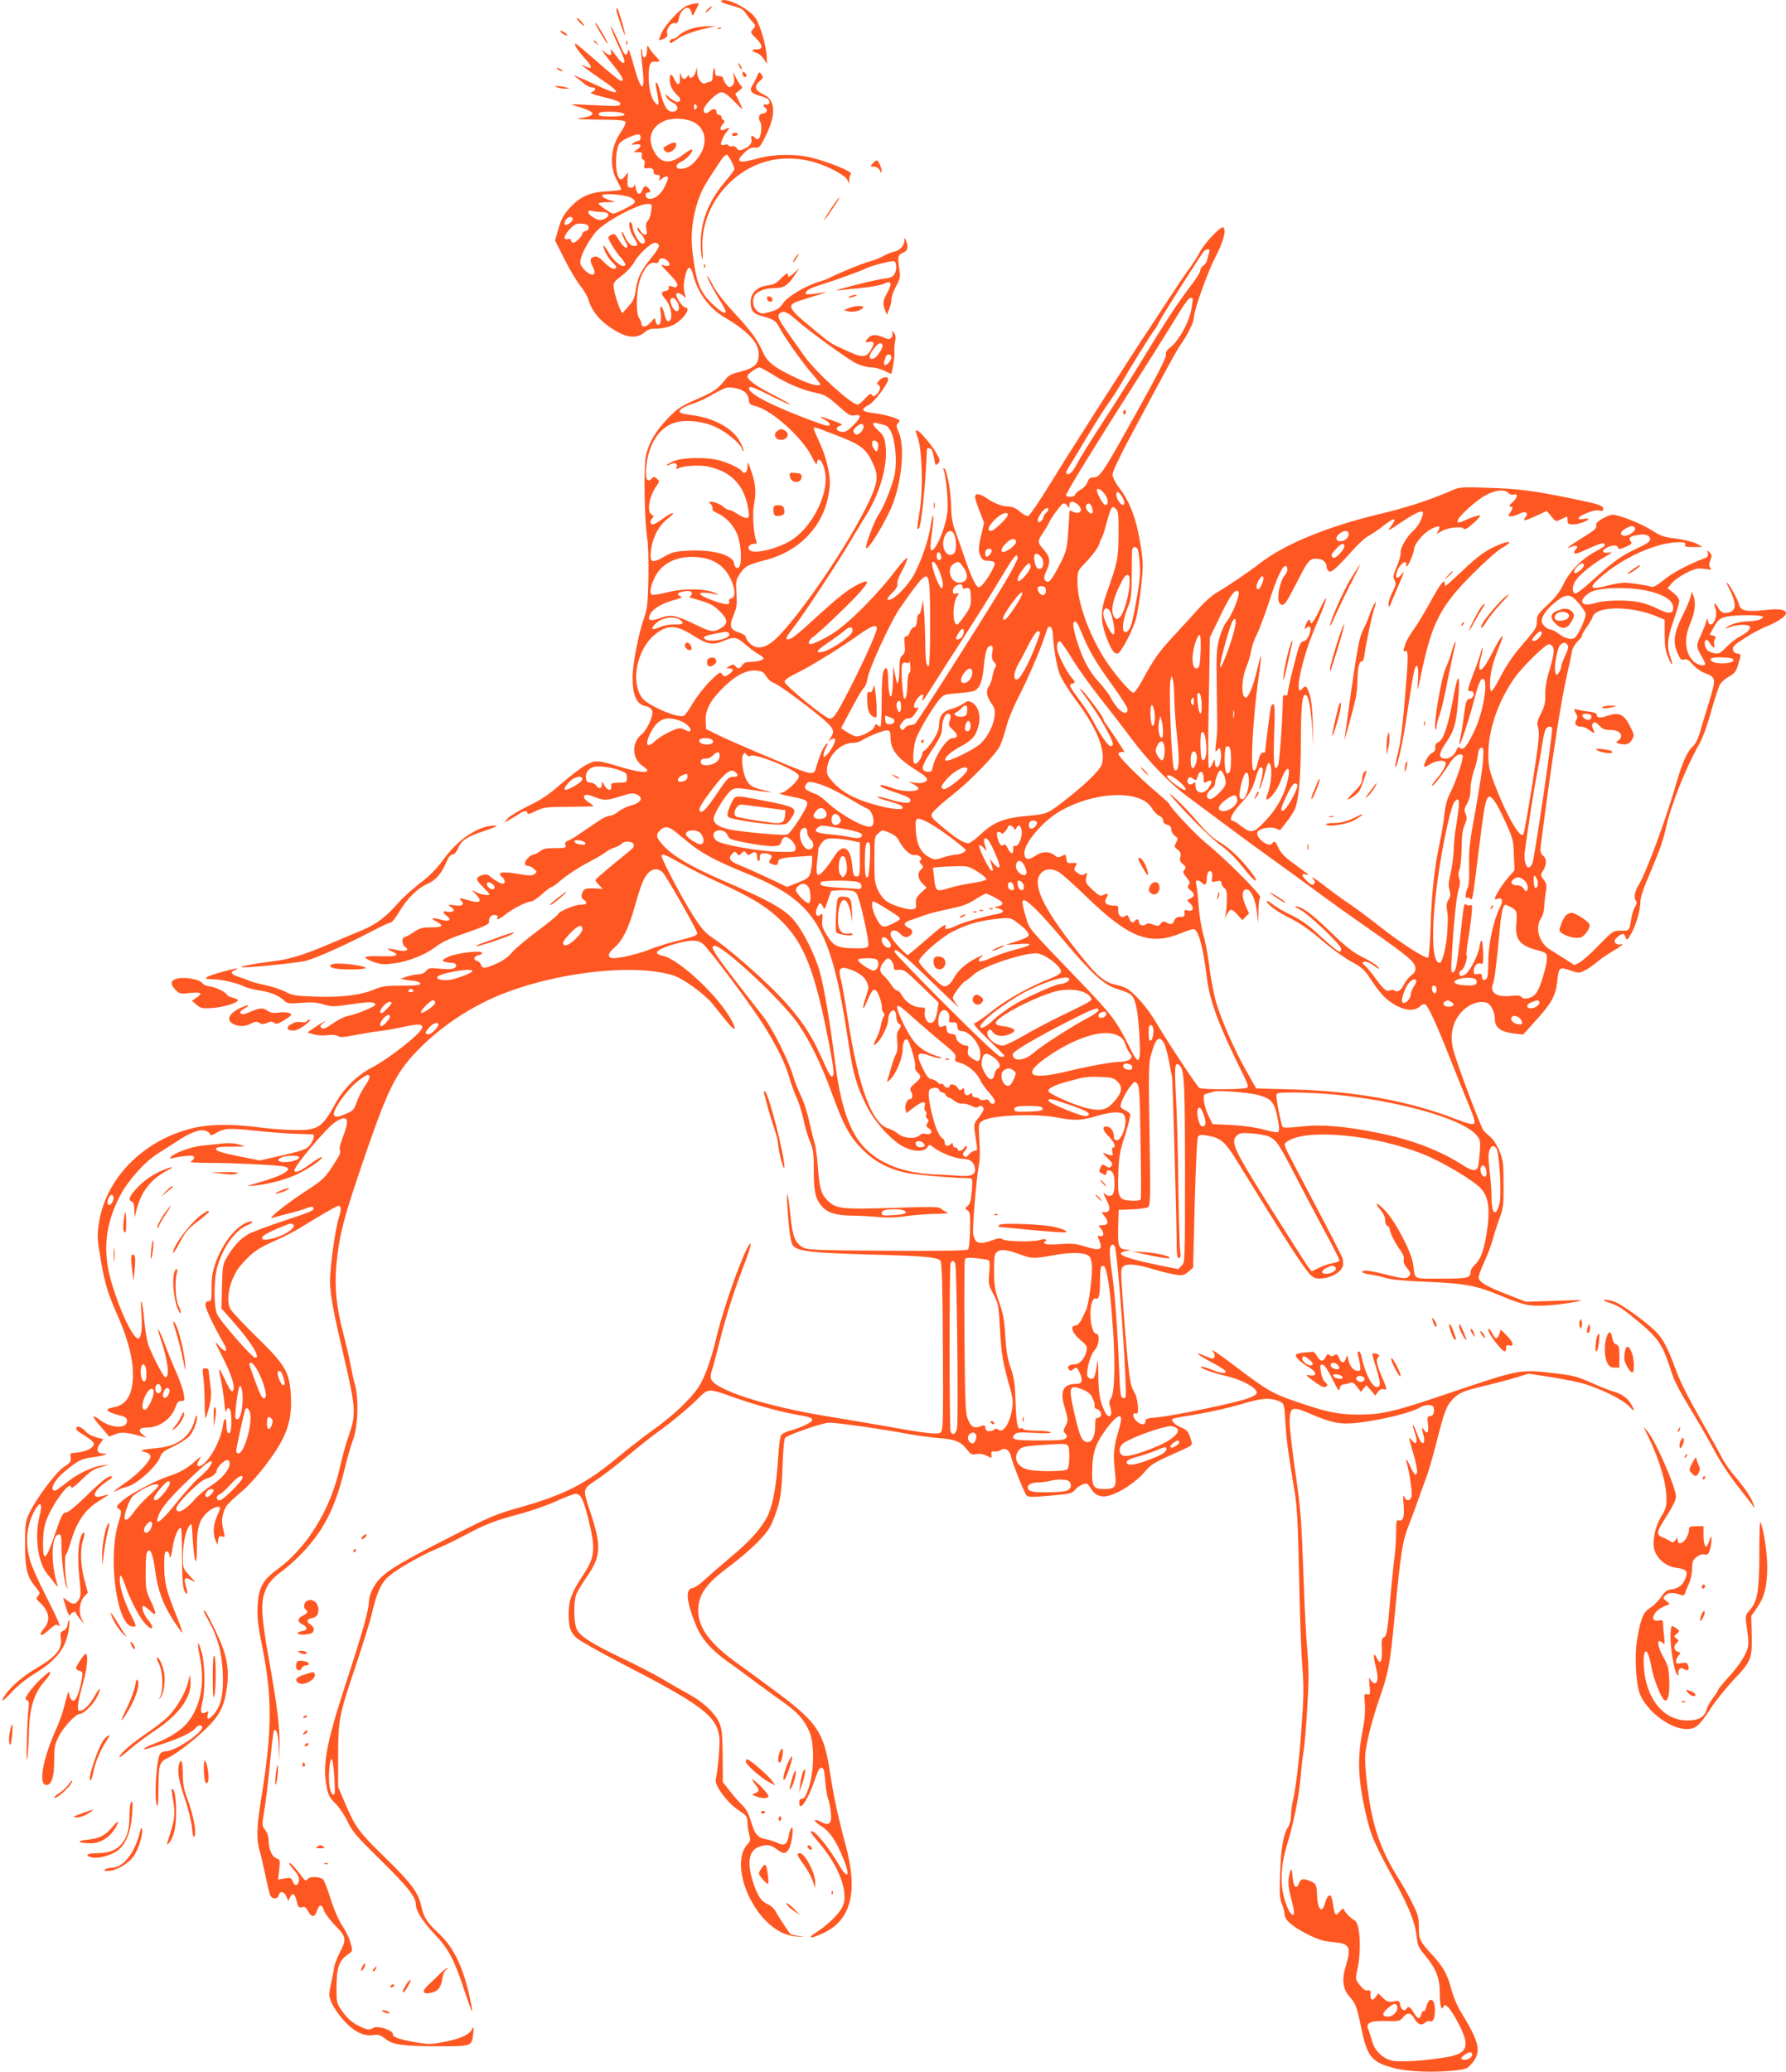 <?xml version="1.0" standalone="no"?>
<!DOCTYPE svg PUBLIC "-//W3C//DTD SVG 20010904//EN"
 "http://www.w3.org/TR/2001/REC-SVG-20010904/DTD/svg10.dtd">
<svg version="1.0" xmlns="http://www.w3.org/2000/svg"
 width="1104pt" height="1280pt" viewBox="0 0 1104 1280"
 preserveAspectRatio="xMidYMid meet">
<g transform="translate(0,1280) scale(0.1,-0.1)"
fill="#ff5722" stroke="none">
<path d="M4456 12792 c-2 -4 27 -16 65 -26 54 -14 73 -24 86 -44 9 -15 28 -39
42 -54 24 -27 24 -28 6 -48 -18 -20 -18 -21 19 -57 42 -42 44 -68 3 -68 -34 1
-35 -13 -1 -21 14 -4 34 -21 45 -38 l19 -31 0 34 c0 69 -41 210 -73 254 -47
61 -192 130 -211 99z"/>
<path d="M4252 12767 c-40 -12 -138 -116 -163 -171 -10 -22 -16 -42 -15 -44 2
-1 15 3 30 9 19 9 25 17 20 31 -8 27 23 71 47 65 15 -4 20 2 25 29 12 63 66
89 78 38 7 -26 7 -26 26 12 11 21 20 40 20 41 0 6 -36 1 -68 -10z"/>
<path d="M4376 12744 c-23 -23 -20 -30 4 -9 11 10 20 20 20 22 0 7 -9 2 -24
-13z"/>
<path d="M3810 12737 c0 -7 14 -51 30 -97 32 -91 32 -69 -1 43 -19 64 -29 83
-29 54z"/>
<path d="M3579 12666 c14 -14 27 -26 29 -26 10 0 -26 44 -39 48 -8 3 -3 -7 10
-22z"/>
<path d="M3680 12656 c0 -11 70 -126 76 -126 3 0 -7 21 -22 48 -37 63 -54 88
-54 78z"/>
<path d="M3776 12630 c4 -14 24 -63 45 -109 22 -46 39 -90 39 -97 0 -24 -18
-15 -46 24 -41 54 -43 57 -37 33 8 -30 -14 -27 -51 7 -16 15 5 -16 47 -68 75
-93 90 -120 65 -120 -7 0 -71 52 -142 115 -72 63 -134 115 -138 115 -15 0 13
-43 60 -94 45 -48 45 -69 1 -46 -52 28 -1 -14 91 -76 143 -95 129 -112 -30
-37 -96 45 -151 67 -126 50 11 -6 34 -24 51 -39 18 -16 42 -28 54 -28 27 0 27
-18 -1 -29 -16 -6 1 -13 78 -32 70 -17 99 -29 99 -39 0 -17 -18 -18 -200 -8
-109 6 -116 5 -75 -7 127 -36 135 -59 26 -75 -36 -5 -4 -8 112 -9 130 -1 164
-4 168 -15 3 -8 -10 -37 -30 -65 -63 -92 -71 -209 -21 -299 14 -24 25 -48 25
-52 0 -4 -39 -10 -87 -12 -108 -5 -169 -33 -235 -107 -34 -38 -49 -66 -66
-123 l-21 -74 59 -117 c32 -64 77 -138 99 -165 21 -26 44 -65 50 -88 15 -55
58 -113 119 -157 98 -72 171 -86 224 -42 23 20 41 25 81 25 29 0 70 9 92 19
63 28 123 111 81 111 -15 0 -56 58 -56 79 0 16 21 13 43 -6 19 -17 19 -17 11
7 -11 33 -10 75 5 128 15 53 31 50 46 -9 29 -109 99 -204 191 -258 147 -87
214 -158 214 -229 0 -64 -28 -88 -127 -112 -39 -9 -60 -20 -78 -43 -50 -63
-71 -77 -179 -124 -98 -43 -118 -56 -178 -118 -77 -80 -121 -156 -136 -235
-14 -71 -8 -404 8 -499 7 -47 10 -138 8 -255 -4 -154 -7 -190 -26 -241 -34
-95 -72 -290 -72 -369 0 -113 25 -168 80 -179 47 -10 54 -36 26 -100 -14 -30
-35 -63 -49 -73 -65 -52 -62 -152 7 -198 66 -43 7 -47 -120 -10 -164 49 -169
49 -227 20 -29 -14 -98 -67 -155 -116 -81 -71 -126 -101 -205 -139 -56 -27
-113 -61 -127 -76 l-25 -28 30 16 c17 9 44 25 60 36 35 24 55 27 55 8 0 -10
14 -7 52 12 48 23 62 25 197 26 80 1 151 2 156 3 6 1 -5 11 -22 22 -54 33 -39
64 19 41 73 -30 84 -29 180 1 55 17 72 19 93 10 47 -22 29 -52 -42 -71 -23 -6
-55 -23 -71 -36 -17 -14 -40 -25 -52 -25 -12 0 -40 -13 -63 -28 -23 -16 -62
-42 -86 -58 -24 -16 -56 -37 -70 -47 -14 -9 -34 -20 -44 -23 -12 -4 -16 -13
-12 -25 6 -17 0 -19 -63 -19 -54 0 -75 -4 -95 -20 -14 -11 -32 -20 -39 -20 -8
0 -25 -11 -37 -24 -23 -25 -21 -46 3 -46 8 0 24 -8 36 -18 20 -17 21 -19 5
-32 -14 -11 -28 -12 -86 -2 -116 20 -153 14 -114 -18 17 -14 20 -40 4 -40 -15
0 -51 20 -76 42 -15 14 -28 18 -45 13 -51 -16 -52 -26 -1 -77 47 -48 47 -48
20 -48 -16 0 -42 7 -60 16 l-32 16 30 -31 c39 -41 21 -55 -44 -35 -57 17 -68
17 -53 2 26 -26 14 -38 -35 -32 -47 6 -48 6 -24 -11 18 -14 20 -19 10 -26 -8
-4 -24 -6 -36 -2 -29 7 -29 -4 0 -27 32 -26 14 -36 -40 -22 -55 15 -66 9 -24
-13 48 -24 37 -35 -33 -35 -56 0 -71 -4 -109 -30 -25 -16 -49 -30 -55 -30 -20
0 -19 -47 1 -59 32 -21 6 -33 -44 -22 -61 14 -80 12 -41 -5 58 -25 38 -36 -63
-32 -57 2 -95 -1 -97 -7 -2 -5 22 -18 52 -29 48 -16 64 -17 134 -7 81 11 183
52 241 95 42 32 88 55 164 81 156 54 179 65 174 84 -2 9 3 23 11 30 17 15 51
7 41 -9 -12 -20 13 -9 51 21 44 35 130 79 156 79 10 0 40 20 68 45 28 25 55
45 60 45 5 0 24 13 43 29 46 41 120 90 197 130 36 19 79 44 96 57 17 13 43 26
57 29 14 4 31 13 38 21 16 20 68 18 76 -3 4 -11 -3 -23 -21 -37 -38 -30 -177
-145 -200 -167 -20 -18 -20 -19 5 -45 l24 -26 -35 2 c-70 4 -80 1 -91 -27 -8
-23 -7 -30 11 -43 25 -19 17 -30 -24 -30 -34 0 -136 -44 -136 -58 0 -5 -59
-53 -130 -106 -72 -54 -143 -114 -158 -134 -17 -22 -50 -46 -89 -64 -74 -33
-93 -35 -100 -9 -3 11 -14 22 -25 24 -25 7 -18 31 10 35 12 2 22 8 22 14 0 19
-159 0 -209 -24 -38 -18 -42 -23 -25 -29 10 -4 31 -8 47 -8 32 -1 37 -26 7
-36 -11 -4 -49 -3 -84 0 -58 6 -66 5 -82 -14 -11 -13 -30 -21 -49 -21 -16 0
-48 -7 -70 -14 l-40 -14 35 -6 c19 -3 46 -7 59 -8 14 -2 26 -9 29 -15 3 -10
-24 -13 -112 -13 -101 0 -124 -3 -174 -24 -82 -35 -201 -49 -360 -44 -122 4
-143 7 -187 30 -27 14 -85 33 -128 42 -43 9 -87 21 -99 27 -11 6 -39 16 -61
23 -46 13 -58 31 -27 41 12 4 20 8 18 10 -7 7 -178 -41 -190 -53 -9 -9 -2 -12
33 -12 52 0 159 -24 198 -45 16 -8 59 -19 96 -25 72 -11 116 -30 152 -63 20
-18 31 -19 105 -13 64 5 96 3 138 -10 51 -15 62 -15 171 1 110 17 149 16 149
-3 0 -11 -126 -63 -170 -69 -19 -3 -61 -24 -92 -46 -47 -33 -60 -38 -71 -28
-10 10 -8 15 7 27 39 28 7 13 -43 -20 l-51 -35 36 -11 c22 -7 56 -10 85 -6 31
4 55 2 67 -5 15 -10 38 -8 108 6 49 9 118 21 154 25 36 4 98 15 138 24 97 21
122 21 122 -2 0 -31 -201 -191 -315 -250 -88 -46 -170 -127 -220 -217 -84
-153 -108 -169 -255 -167 -52 0 -149 8 -215 16 -165 22 -310 21 -412 -4 -309
-74 -543 -313 -583 -595 -10 -72 -9 -95 14 -227 26 -147 42 -199 110 -353 56
-128 87 -249 88 -340 1 -130 -39 -198 -124 -211 -53 -9 -43 -26 28 -45 51 -13
59 -19 59 -39 0 -49 -96 -46 -165 5 -58 43 -56 26 8 -46 l47 -55 39 15 c38 15
69 12 166 -15 l25 -7 -24 20 c-32 26 -20 43 30 43 74 0 149 54 174 127 10 29
19 38 35 37 21 -1 22 3 16 42 -3 23 -25 87 -49 141 -24 54 -56 133 -71 176
-16 42 -32 79 -37 82 -4 3 3 -26 16 -64 43 -127 55 -231 27 -231 -12 0 -92
157 -108 210 -7 25 -18 92 -23 148 -5 57 -13 107 -17 110 -4 4 -4 -28 0 -72 7
-92 -1 -156 -20 -156 -33 0 -121 188 -170 365 -50 182 -32 344 58 517 48 92
154 211 231 259 28 17 85 54 125 80 85 56 144 76 179 60 13 -6 23 -16 23 -22
0 -6 14 -2 33 9 52 31 78 33 234 17 81 -9 195 -18 253 -20 58 -2 108 -4 113
-4 14 -2 7 -33 -14 -62 -22 -31 -46 -39 -219 -78 l-95 -21 -135 27 c-101 21
-135 32 -135 43 0 12 17 15 94 15 94 0 94 0 50 13 -29 9 -65 11 -104 7 -33 -4
-91 -10 -130 -14 -69 -8 -176 -48 -191 -72 -5 -9 -2 -10 12 -5 10 4 45 10 77
13 46 5 57 3 57 -9 0 -8 -9 -19 -20 -24 -14 -6 25 -9 112 -9 137 0 398 -12
456 -21 79 -12 11 -56 -158 -103 -71 -20 -72 -21 -25 -17 89 8 198 36 270 70
76 37 155 90 155 106 0 6 -31 -12 -69 -40 -65 -47 -101 -62 -101 -41 0 28 193
256 248 295 79 54 97 27 54 -82 -19 -49 -26 -81 -21 -88 6 -8 1 -25 -13 -48
-79 -127 -82 -130 -208 -212 -119 -78 -237 -174 -195 -159 11 4 54 16 95 26
41 10 92 25 112 33 26 11 39 13 44 5 10 -17 -6 -24 -191 -85 -93 -31 -189 -67
-211 -80 -48 -27 -91 -74 -131 -141 -26 -45 -28 -56 -31 -183 l-3 -135 71 -80
c116 -131 177 -232 135 -223 -22 5 -215 227 -233 268 -22 51 -21 218 2 295 36
122 110 224 185 255 39 16 41 32 3 19 -74 -25 -158 -132 -200 -253 -19 -54
-25 -91 -24 -154 0 -74 -2 -82 -19 -82 -13 0 -19 -7 -19 -24 0 -22 52 -132
111 -233 31 -54 16 -68 -23 -23 -37 42 -36 42 30 -90 51 -102 70 -178 47 -187
-6 -2 -25 29 -43 69 -18 39 -34 70 -36 67 -3 -2 1 -30 9 -61 7 -31 16 -94 21
-140 4 -45 10 -73 12 -61 4 27 17 30 26 7 8 -20 8 -108 0 -128 -10 -27 -24 -7
-24 34 0 58 -16 57 -23 -2 -8 -62 -53 -161 -97 -211 -48 -55 -83 -45 -43 13
10 16 -1 9 -29 -17 -49 -44 -99 -73 -163 -93 -76 -24 -240 -110 -285 -149 -43
-38 -44 -40 -26 -54 19 -14 19 -16 -4 -93 -65 -220 -6 -634 91 -634 24 0 24 0
-10 69 -41 80 -71 173 -71 218 0 48 11 35 39 -47 29 -81 85 -186 119 -223 45
-48 60 -27 17 25 -26 31 -42 74 -31 85 3 4 22 -9 41 -27 44 -43 46 -25 5 62
-27 58 -30 72 -30 170 0 108 5 138 21 138 15 0 27 -41 39 -132 16 -114 47
-198 109 -296 30 -46 55 -81 58 -79 2 3 -16 53 -40 113 -61 152 -71 196 -72
299 0 73 3 90 15 90 9 0 17 -12 19 -30 3 -21 8 -7 17 48 11 72 34 127 52 127
4 0 7 -80 7 -177 0 -123 4 -187 13 -207 18 -41 26 -26 11 23 -15 51 -7 61 33
38 30 -17 30 -16 -10 27 -40 44 -42 48 -42 109 0 83 16 164 38 196 17 26 17
25 23 -79 10 -152 27 -186 26 -50 -1 122 15 172 69 220 33 28 74 40 74 21 0
-5 -9 -28 -20 -52 -22 -50 -25 -105 -8 -146 l12 -28 4 28 c3 23 7 28 24 24 17
-5 19 -2 13 20 -15 62 -16 82 -5 123 12 44 22 56 129 148 33 29 95 99 137 155
125 166 160 264 152 422 -8 147 -32 189 -213 366 -81 79 -154 157 -162 173
-32 62 3 200 69 273 70 78 100 99 199 143 57 25 132 63 168 86 110 68 223 134
232 134 18 0 20 -23 5 -68 -23 -69 -56 -303 -56 -397 0 -82 19 -183 85 -465
75 -322 77 -357 29 -495 -14 -38 -39 -128 -55 -199 -59 -259 -203 -490 -388
-625 -89 -65 -114 -112 -119 -231 -3 -66 3 -118 27 -235 65 -322 64 -526 -5
-950 -28 -172 -30 -252 -9 -321 8 -27 24 -96 36 -154 12 -58 25 -113 30 -122
13 -24 45 -23 52 2 7 29 32 25 47 -7 l12 -28 11 23 c15 32 30 22 41 -26 9 -36
13 -41 32 -36 18 5 26 -1 39 -25 21 -41 41 -39 55 5 14 41 29 40 44 -3 6 -17
37 -58 68 -90 68 -68 71 -86 28 -167 -16 -31 -32 -73 -35 -94 -3 -20 -12 -67
-20 -104 -13 -63 -13 -71 5 -113 11 -26 43 -73 72 -105 62 -71 127 -104 185
-94 32 5 44 1 76 -24 46 -37 112 -45 350 -45 181 0 184 1 192 78 5 43 4 47 -7
27 -17 -34 -73 -59 -173 -78 -75 -15 -97 -16 -161 -5 -113 19 -159 35 -156 53
4 23 -94 55 -120 39 -26 -16 -40 -14 -98 16 -35 18 -64 44 -91 81 -39 55 -39
56 -39 146 0 134 15 174 78 216 22 14 22 17 9 65 -7 28 -30 75 -50 105 -23 34
-51 97 -73 166 -19 62 -40 116 -47 122 -23 18 -81 20 -95 3 -11 -14 -14 -14
-30 7 -40 55 -75 92 -84 92 -6 0 6 -18 26 -41 27 -29 36 -48 34 -66 -4 -36
-26 -40 -38 -9 -9 24 -13 26 -50 20 l-41 -7 7 61 c6 60 6 62 -19 71 -28 11
-47 59 -47 117 0 17 -10 43 -21 58 -21 27 -21 28 -4 129 9 56 25 186 34 289
10 103 21 191 24 195 17 16 26 -18 30 -102 l3 -90 2 97 c2 115 -14 245 -68
548 -43 242 -49 333 -25 399 20 57 42 84 117 141 89 66 192 181 244 270 59 99
98 204 134 353 16 68 39 148 51 178 31 77 38 249 14 339 -10 36 -23 97 -30
135 -7 39 -27 124 -44 190 -42 159 -54 285 -42 418 19 195 44 290 184 697 144
416 191 505 343 655 109 108 243 202 389 275 337 168 891 246 1162 165 62 -18
195 -114 246 -176 19 -24 55 -68 79 -98 57 -72 77 -78 44 -13 -77 151 -329
388 -434 408 -55 11 -36 35 48 62 115 36 169 39 204 11 38 -30 305 -388 379
-507 81 -130 132 -236 155 -317 11 -39 32 -97 47 -129 14 -32 33 -93 42 -135
8 -42 26 -102 39 -133 21 -49 24 -74 24 -175 0 -137 10 -181 51 -227 35 -40
87 -56 191 -57 40 0 109 -4 153 -8 56 -6 109 -5 175 5 52 7 136 14 185 14 68
1 84 4 66 11 -13 5 -29 15 -35 22 -9 11 -67 12 -297 4 -320 -10 -352 -6 -405
47 -39 39 -50 79 -59 209 -3 54 -12 119 -20 145 -8 26 -23 88 -34 138 -11 51
-33 118 -49 150 -16 33 -40 92 -52 133 -27 91 -127 290 -180 357 -51 64 -205
263 -253 328 -21 28 -45 63 -53 79 -13 24 -13 28 1 33 39 15 411 -329 514
-476 73 -103 149 -258 211 -430 72 -199 111 -272 190 -351 73 -74 156 -119
265 -144 53 -13 287 -33 399 -35 17 0 18 -6 13 -77 -5 -59 -11 -82 -26 -94
-18 -15 -18 -16 -1 -27 16 -10 18 -25 16 -121 -1 -61 -7 -116 -12 -121 -7 -7
-170 -10 -500 -8 -445 3 -492 5 -521 21 -46 25 -63 65 -75 176 -15 153 -28
203 -22 91 9 -153 21 -242 37 -258 35 -34 116 -43 467 -53 341 -9 421 -16 443
-38 9 -9 13 -151 15 -530 3 -461 1 -519 -13 -531 -18 -15 -90 -7 -350 40 -88
15 -245 42 -350 59 -381 62 -699 164 -720 232 -4 11 -2 33 4 47 6 15 28 99 50
187 41 162 89 313 155 483 37 97 48 149 21 102 -49 -86 -155 -388 -196 -560
-34 -143 -73 -253 -114 -314 -48 -72 -157 -175 -280 -262 -55 -39 -152 -115
-215 -167 -197 -164 -329 -232 -608 -311 -150 -42 -183 -56 -430 -183 -287
-146 -377 -200 -431 -253 -40 -41 -70 -103 -71 -146 0 -51 -42 -198 -144 -510
-122 -373 -145 -503 -115 -646 9 -40 21 -62 54 -93 23 -23 56 -72 74 -111 29
-61 54 -90 206 -239 164 -161 215 -225 215 -272 1 -39 42 -105 113 -180 89
-93 123 -156 188 -353 52 -155 58 -164 34 -48 -39 185 -99 313 -186 395 -82
78 -99 103 -115 176 -20 86 -62 142 -222 298 -160 155 -187 191 -247 333 l-45
105 0 188 c0 230 5 253 111 568 44 132 87 269 95 305 29 126 54 187 93 228 44
45 201 137 318 186 43 18 121 56 173 84 122 65 177 86 332 128 70 18 172 54
226 79 55 25 109 45 120 45 31 0 47 -32 76 -145 49 -197 45 -243 -30 -357 -70
-105 -88 -153 -89 -233 0 -90 8 -115 46 -153 18 -17 143 -88 278 -158 496
-256 588 -324 607 -453 6 -40 -8 -206 -22 -267 -9 -34 72 -143 139 -187 52
-35 57 -41 57 -75 0 -20 5 -54 11 -76 9 -33 8 -41 -10 -60 -108 -115 10 -437
199 -540 34 -18 70 -29 108 -31 55 -4 55 -4 10 3 -26 4 -49 10 -52 12 -12 13
-75 109 -90 137 -9 19 -31 39 -49 47 -39 16 -62 48 -88 124 -44 128 -33 208
32 231 48 17 72 14 109 -14 42 -31 55 -31 75 -1 19 28 34 143 18 133 -6 -4
-13 -24 -17 -45 -8 -56 -29 -70 -69 -49 -18 9 -49 19 -71 23 -52 9 -70 29 -94
110 -15 50 -31 79 -57 104 -20 19 -54 58 -76 87 l-41 52 -1 163 c-2 142 -5
169 -23 208 -27 58 -101 127 -189 174 -39 21 -110 62 -160 92 -49 29 -161 87
-248 128 -182 87 -255 132 -279 174 -23 38 -25 177 -4 226 8 19 37 66 64 105
87 124 91 189 20 401 -48 148 -51 136 51 205 36 24 118 87 181 140 63 53 144
117 180 143 85 60 204 159 260 216 53 55 66 56 180 15 131 -48 306 -98 400
-115 111 -20 120 -23 120 -38 0 -14 -69 -47 -136 -65 -23 -6 -47 -18 -54 -26
-8 -9 -16 -70 -21 -153 -10 -152 -30 -270 -58 -334 -33 -77 -110 -166 -229
-264 -64 -54 -139 -119 -167 -145 -27 -26 -61 -49 -75 -51 -45 -6 -38 -82 21
-228 35 -86 95 -154 199 -228 36 -25 108 -78 160 -117 52 -39 133 -98 179
-130 91 -65 130 -108 163 -182 33 -71 31 -249 -3 -348 -18 -52 -28 -70 -41
-69 -13 1 -18 -6 -18 -23 0 -64 54 15 96 140 20 59 30 77 43 75 13 -3 17 -20
22 -83 4 -44 11 -91 16 -105 15 -37 25 -118 18 -140 -8 -24 -26 -25 -64 -5
-48 24 -44 3 4 -27 52 -32 91 -88 135 -194 50 -121 32 -144 -30 -37 -45 78
-123 179 -150 193 -33 17 -23 -1 36 -70 96 -113 154 -237 154 -330 0 -36 -7
-56 -28 -86 -34 -47 -90 -97 -151 -136 -62 -39 -23 -37 58 3 163 82 205 255
128 539 -49 183 -74 300 -97 451 -37 241 -76 302 -305 476 -87 65 -203 150
-259 190 -176 125 -251 225 -250 333 0 98 49 167 194 273 52 39 129 104 170
146 61 62 80 89 102 146 42 110 49 149 55 328 4 106 10 170 17 175 43 27 234
92 272 92 50 0 337 -41 489 -70 55 -10 138 -21 184 -25 102 -7 140 -22 176
-69 25 -32 31 -36 60 -30 21 4 44 0 65 -11 31 -16 31 -16 28 7 -2 19 1 23 21
20 13 -1 30 3 37 9 20 17 53 1 60 -29 9 -45 85 -236 99 -251 12 -12 34 -12
147 -2 121 10 135 14 153 36 11 13 32 28 48 34 25 10 29 8 51 -28 27 -42 64
-56 114 -41 65 18 163 83 212 140 51 58 53 59 243 144 52 23 58 28 52 48 -16
59 -28 75 -59 86 -42 16 -75 49 -55 57 8 3 79 16 159 29 80 14 199 41 265 61
125 38 178 42 237 15 25 -12 26 -16 33 -124 6 -109 18 -195 57 -431 16 -97 21
-197 28 -525 4 -223 13 -473 20 -556 10 -126 9 -189 -5 -375 -15 -213 -34
-371 -55 -462 -5 -23 -10 -61 -10 -85 0 -23 -7 -54 -16 -67 -31 -47 -46 -130
-51 -285 -5 -129 -3 -161 11 -194 9 -21 16 -50 16 -63 0 -35 49 -77 144 -125
62 -31 96 -42 154 -47 109 -10 117 -27 77 -161 -21 -71 -13 -131 24 -173 42
-48 47 -62 75 -196 38 -182 64 -214 212 -251 84 -21 246 -26 375 -12 56 7 70
12 92 37 67 76 56 130 -65 328 -20 31 -46 94 -58 140 -24 90 -50 137 -120 212
-74 80 -80 92 -80 169 0 62 -5 78 -41 150 -23 45 -56 104 -73 131 -135 212
-184 369 -213 670 -4 44 -6 96 -4 115 7 75 42 213 86 341 58 166 68 217 94
499 40 415 49 474 90 579 21 53 46 121 56 151 10 30 31 88 46 127 16 40 47
146 69 234 47 186 61 223 98 262 40 42 68 54 209 87 70 17 158 40 194 52 l67
21 143 -22 c78 -13 171 -31 205 -42 106 -33 235 -97 271 -135 36 -39 41 -38
18 6 -20 38 -59 68 -108 81 -23 6 -85 31 -139 55 -87 39 -114 46 -226 59 -222
26 -207 29 -692 -135 -306 -103 -380 -120 -522 -120 -127 0 -197 15 -383 79
-152 52 -178 67 -395 231 -41 31 -88 65 -105 76 -26 16 -28 16 -16 1 7 -9 11
-23 8 -32 -5 -13 -13 -12 -53 5 -75 32 -62 16 23 -30 43 -23 84 -47 91 -54 26
-25 -13 -25 -74 0 -32 13 -63 22 -69 20 -17 -6 63 -36 155 -58 93 -21 182 -69
188 -100 2 -12 -13 -22 -55 -38 -71 -27 -461 -108 -560 -117 -62 -5 -73 -9
-73 -24 0 -27 -32 -24 -59 5 -23 25 -20 52 4 42 18 -6 8 100 -12 129 -7 11
-18 36 -23 55 -11 41 -34 281 -51 534 -12 172 -12 179 7 193 24 18 82 12 194
-22 45 -14 103 -27 129 -31 41 -5 51 -3 77 19 l29 25 10 401 c8 279 14 404 22
412 9 9 26 9 70 0 69 -14 97 -38 161 -141 325 -527 425 -682 465 -719 22 -20
34 -23 75 -19 54 5 109 38 121 72 5 11 4 34 0 50 -5 16 -76 155 -158 310 -82
155 -162 307 -178 339 -28 58 -28 59 -8 73 114 84 543 44 847 -79 96 -39 254
-129 329 -189 72 -57 86 -139 54 -323 -17 -94 -35 -138 -71 -172 -13 -12 -24
-30 -24 -41 0 -38 -18 -42 -182 -42 -178 0 -160 -10 -173 90 -9 71 -108 262
-171 328 -54 58 -76 59 -27 2 15 -19 26 -43 25 -60 0 -16 6 -31 14 -34 8 -3
14 -12 14 -20 0 -20 36 -92 68 -134 15 -21 22 -41 19 -54 -4 -14 3 -32 19 -51
27 -32 27 -45 2 -61 -12 -7 -46 -2 -122 17 -110 28 -156 33 -156 18 0 -5 24
-12 53 -16 28 -4 72 -14 97 -22 29 -9 121 -18 255 -23 237 -10 304 -23 462
-90 53 -23 121 -46 152 -52 61 -11 169 -5 291 17 71 13 66 14 -111 8 l-187 -6
-120 47 c-129 50 -172 77 -172 105 0 10 15 51 34 92 19 41 42 101 51 134 9 33
28 94 43 135 25 68 27 88 26 215 0 122 -3 148 -24 200 -13 33 -37 72 -54 87
-17 15 -37 34 -45 42 -16 16 -166 415 -188 500 -26 101 1 195 74 255 41 33 88
47 129 37 28 -7 54 -56 54 -103 1 -53 37 -79 121 -89 l54 -6 84 93 c93 103
118 149 127 237 9 87 12 89 78 67 51 -18 58 -18 88 -3 18 8 53 32 78 53 25 21
69 51 97 67 29 17 56 35 60 40 3 6 1 8 -5 5 -15 -10 -42 3 -42 19 0 13 37 44
53 44 4 0 11 -10 16 -22 7 -20 10 -19 34 23 29 50 57 146 57 199 0 19 15 71
34 115 18 44 50 119 69 167 20 47 44 122 53 165 28 137 123 378 212 534 17 30
49 118 70 197 22 78 47 152 55 166 9 13 34 35 56 47 34 19 43 31 56 75 19 65
19 62 -7 66 -15 2 -24 11 -26 25 -3 18 11 31 70 69 40 26 104 61 143 76 66 27
115 61 115 79 0 23 -44 30 -128 20 -118 -13 -154 -5 -163 36 -6 29 -65 133
-75 133 -3 0 3 -14 12 -31 49 -96 49 -141 0 -153 -32 -8 -50 0 -66 30 -18 33
-31 30 -17 -5 7 -19 7 -40 1 -62 -12 -40 -41 -51 -46 -17 -4 21 -5 21 -13 -7
-4 -16 -19 -52 -31 -79 -30 -62 -30 -71 1 -125 14 -23 25 -47 25 -52 0 -19
-49 -8 -74 17 -51 51 -58 142 -17 234 27 62 35 128 20 165 l-12 30 -7 -32 c-4
-18 -26 -70 -49 -115 -53 -105 -62 -166 -32 -232 17 -40 24 -46 41 -41 17 5
29 -2 53 -30 18 -21 52 -45 76 -54 69 -26 70 -32 24 -183 -23 -73 -48 -158
-57 -189 -9 -30 -25 -64 -37 -75 -38 -34 -67 -97 -103 -219 -68 -238 -191
-569 -238 -645 -24 -39 -30 -78 -15 -97 6 -9 4 -21 -6 -36 -9 -13 -18 -42 -22
-63 -14 -88 -11 -84 -65 -84 -49 0 -50 -1 -136 -89 -47 -49 -101 -97 -119
-107 l-33 -17 -60 39 c-34 21 -76 48 -94 59 -65 41 -91 134 -52 192 10 15 19
46 19 68 1 22 5 63 10 92 7 44 5 55 -13 78 -19 23 -20 29 -8 48 27 43 29 78 6
99 -19 18 -21 27 -15 72 64 495 124 887 160 1041 13 55 26 119 30 141 4 27 17
51 36 70 16 15 29 33 29 39 0 7 13 30 29 52 16 22 32 50 36 62 21 69 241 69
400 1 l45 -19 0 -91 c0 -71 5 -102 21 -141 26 -60 35 -59 14 1 -23 65 -18 117
20 226 19 54 35 109 35 121 0 12 -14 33 -36 50 l-36 29 27 32 c14 17 55 46 90
63 56 27 70 30 112 24 40 -6 45 -5 35 7 -9 11 -9 22 0 46 11 27 10 34 -4 49
-16 15 -17 15 -11 -5 4 -17 -1 -24 -23 -32 -100 -38 -197 -90 -248 -132 -35
-29 -65 -47 -75 -44 -36 11 -137 26 -171 26 -20 0 -70 -9 -111 -20 -98 -25
-110 -13 -44 46 142 128 352 223 494 224 34 0 42 -3 37 -15 -4 -12 5 -15 52
-15 l57 1 -38 20 c-21 11 -76 25 -125 31 -75 9 -96 16 -150 51 -64 41 -205 97
-244 97 -12 0 -40 -11 -64 -25 -31 -18 -41 -30 -37 -44 4 -15 -13 -29 -82 -71
-86 -53 -119 -81 -71 -58 29 13 46 4 28 -14 -16 -16 -15 -28 1 -28 6 0 46 16
86 35 70 32 91 35 91 16 0 -5 -28 -23 -62 -41 -83 -45 -156 -120 -194 -200
-22 -46 -50 -83 -98 -127 -60 -56 -66 -65 -66 -102 0 -35 -8 -49 -62 -112 -81
-92 -119 -146 -169 -241 -22 -43 -44 -78 -50 -78 -14 0 -11 89 6 153 8 31 26
84 40 117 46 109 18 84 -45 -41 -60 -119 -94 -130 -66 -22 8 31 13 59 11 61
-2 2 -9 -16 -15 -40 -6 -23 -21 -65 -32 -93 -11 -27 -26 -69 -34 -92 -12 -41
-12 -43 7 -43 29 0 22 -44 -7 -48 -19 -3 -23 -14 -34 -95 -6 -51 -16 -112 -21
-136 -30 -136 33 35 87 237 26 99 39 126 55 116 29 -18 -5 -212 -57 -319 -46
-96 -68 -123 -87 -107 -12 10 -17 7 -27 -19 -14 -33 -51 -53 -81 -44 -28 9
-23 34 21 99 47 69 59 108 71 231 19 203 3 220 -30 32 -29 -158 -59 -249 -89
-262 -16 -7 -22 -17 -20 -33 2 -16 -4 -26 -22 -35 -21 -10 -55 -74 -45 -85 1
-2 18 6 36 17 36 22 84 28 94 11 8 -13 -18 -62 -57 -105 -17 -20 -28 -38 -26
-41 6 -5 70 77 111 143 26 42 61 63 78 46 10 -10 -41 -164 -79 -237 -17 -34
-28 -75 -33 -121 -3 -38 -16 -115 -27 -170 -35 -163 -52 -318 -59 -523 -3
-106 -10 -195 -15 -198 -15 -10 -172 91 -301 193 -67 53 -151 115 -187 139
-36 24 -94 66 -130 94 -36 28 -74 56 -85 62 -18 10 -19 10 -6 -6 11 -13 11
-20 3 -28 -9 -9 -19 -5 -42 17 -35 34 -39 50 -9 42 27 -7 23 -4 -72 66 -55 39
-82 67 -95 96 -19 42 -28 49 -39 31 -18 -30 -101 28 -93 66 4 24 81 40 116 25
13 -7 25 -10 26 -9 1 2 19 24 39 50 21 26 44 62 52 81 23 56 35 190 36 407 1
219 7 291 26 297 19 7 35 -70 44 -202 l7 -120 -3 135 c-2 89 -8 153 -19 188
-18 55 -26 61 -47 36 -38 -45 -24 76 27 237 13 43 47 130 75 194 58 136 62
177 5 56 -34 -72 -56 -100 -56 -71 0 22 -19 8 -29 -21 -9 -27 -9 -30 4 -19 25
21 34 2 18 -40 -10 -26 -23 -40 -37 -42 -18 -3 -26 -22 -58 -148 -21 -80 -37
-156 -38 -169 0 -16 -4 -21 -15 -17 -11 4 -15 -1 -15 -17 -3 -153 -21 -399
-30 -417 -24 -46 -30 3 -24 193 5 131 4 187 -4 187 -6 0 -13 -8 -16 -17 -4
-13 -36 -262 -36 -280 0 -2 -7 -3 -15 -3 -8 0 -19 -17 -25 -42 -16 -63 -18
-68 -30 -68 -23 0 -6 323 30 575 10 72 17 131 15 133 -2 2 -13 -38 -25 -89
-21 -93 -53 -169 -69 -169 -30 0 -28 114 3 188 13 31 26 77 30 102 4 25 19 70
35 100 15 30 49 120 75 200 46 144 82 223 101 223 17 1 17 -34 0 -53 -39 -43
-59 -173 -28 -184 22 -9 30 2 90 118 79 155 86 164 130 164 38 0 62 -19 63
-49 0 -9 6 -22 13 -28 16 -12 48 17 152 133 33 37 76 76 96 86 19 10 59 37 87
59 73 58 93 56 47 -5 -22 -29 -15 -26 71 32 103 68 140 81 128 42 -11 -39 -31
-72 -54 -93 -43 -38 -84 -108 -82 -138 1 -16 -10 -55 -24 -88 -23 -52 -25 -63
-14 -83 11 -21 9 -31 -15 -79 -15 -31 -25 -64 -22 -74 4 -17 4 -16 12 2 4 11
23 56 42 100 44 102 48 115 27 88 -36 -49 -48 -10 -14 45 19 31 48 40 43 13
-2 -6 -1 -11 2 -11 9 0 45 83 45 103 0 33 57 103 104 127 49 26 64 23 47 -9
l-12 -21 33 19 c38 22 126 31 136 14 5 -8 25 3 57 32 28 24 47 46 44 50 -4 3
-34 -5 -68 -19 -70 -30 -71 -30 -71 -13 0 21 111 123 171 156 62 34 118 40
144 15 8 -9 22 -13 30 -10 29 11 27 -18 -4 -46 -20 -18 -26 -28 -16 -28 19 0
19 -10 -1 -38 -14 -21 -14 -22 6 -22 12 0 35 7 52 16 36 19 60 6 38 -21 -22
-27 -6 -25 63 7 l68 31 28 -33 c27 -33 29 -34 57 -20 16 8 32 16 37 18 4 2 7
-8 7 -22 0 -23 4 -26 35 -26 32 0 95 23 95 35 0 2 -13 2 -29 -1 -51 -10 -42
12 15 35 34 15 64 21 79 17 19 -5 25 -2 25 9 0 22 -24 30 -200 66 -241 49
-322 59 -510 65 -165 6 -178 5 -225 -16 -135 -59 -278 -106 -460 -149 -310
-75 -570 -182 -720 -296 -89 -68 -206 -147 -277 -188 -25 -15 -73 -57 -105
-93 -32 -36 -103 -114 -158 -173 -96 -104 -118 -135 -199 -283 -20 -38 -43
-68 -50 -68 -18 0 -118 117 -174 203 -100 155 -172 355 -172 479 0 66 2 71 35
106 59 62 92 106 100 132 4 14 11 30 15 35 4 6 18 46 29 90 29 106 35 115 58
92 16 -16 18 -36 17 -160 -1 -150 -5 -169 -78 -375 -32 -92 -33 -156 -2 -245
30 -84 52 -119 74 -115 22 4 98 150 116 223 8 33 22 120 30 193 13 116 13 144
0 229 -26 179 -64 284 -135 378 -26 34 -42 67 -42 84 0 15 41 103 93 201 244
457 304 568 331 605 40 56 79 136 79 163 0 44 83 278 132 372 51 97 70 171 49
185 -16 9 -116 -97 -146 -155 -12 -25 -44 -74 -71 -110 -26 -35 -82 -119 -125
-185 -43 -66 -91 -140 -108 -165 -102 -151 -509 -788 -614 -960 -69 -113 -133
-206 -141 -208 -9 -2 -32 10 -52 27 -23 21 -46 31 -67 31 -42 1 -93 20 -141
54 -45 30 -72 30 -68 1 1 -11 14 -50 29 -88 l26 -67 -16 -69 c-20 -82 -21
-108 -4 -141 10 -19 20 -25 47 -25 23 0 36 -5 38 -15 4 -24 -73 -145 -95 -148
-20 -3 -50 61 -106 228 -14 41 -35 100 -46 130 -13 36 -21 81 -21 130 -1 90
-24 228 -41 244 -9 8 -11 7 -6 -6 15 -43 29 -188 24 -252 -7 -99 -79 -268
-103 -243 -4 3 -2 44 4 89 7 46 12 99 11 118 -1 20 -7 -2 -15 -51 -15 -95 -50
-201 -99 -299 -43 -85 -147 -185 -169 -163 -3 4 10 22 30 41 25 24 34 41 31
54 -4 12 9 46 30 84 19 35 33 69 31 76 -2 6 -31 -24 -65 -68 -124 -163 -293
-332 -397 -399 -51 -32 -120 -65 -137 -65 -18 0 -8 28 16 44 33 22 197 177
273 258 84 91 82 107 -8 60 -50 -26 -115 -78 -221 -174 -146 -134 -176 -158
-198 -158 -19 0 -12 15 36 76 59 76 260 380 337 509 33 55 81 136 109 180 88
143 135 309 121 430 -6 53 -11 64 -46 96 -37 33 -40 55 -6 45 7 -2 26 -7 41
-11 21 -4 33 -17 47 -48 25 -57 35 -177 21 -255 -13 -67 -68 -206 -101 -252
-23 -33 -82 -189 -77 -204 9 -27 134 179 170 282 54 149 69 350 33 430 -15 33
-17 45 -8 54 7 7 12 15 12 19 0 12 -94 40 -162 47 -72 8 -81 23 -28 50 34 17
120 131 120 159 0 20 -35 15 -56 -8 -14 -16 -15 -23 -6 -26 19 -7 14 -38 -9
-59 -17 -15 -22 -16 -29 -4 -7 12 -16 7 -43 -23 -19 -20 -39 -37 -45 -37 -39
0 -263 204 -330 300 -25 36 -72 102 -104 147 -62 87 -68 107 -40 122 21 11 42
1 95 -46 75 -67 323 -247 372 -269 28 -13 68 -24 90 -24 23 0 58 -9 80 -20 22
-11 40 -20 41 -20 8 0 24 95 23 130 -2 25 1 59 5 75 4 21 2 37 -9 50 -12 16
-14 17 -9 2 3 -9 1 -24 -6 -32 -10 -13 -16 -13 -47 0 -47 20 -76 19 -96 -3
-23 -25 -21 -30 8 -24 31 5 32 -11 5 -55 -23 -39 -52 -42 -114 -14 -23 10 -61
27 -86 39 -45 20 -60 31 -208 155 -84 70 -98 97 -63 116 10 6 65 24 122 41 57
17 88 28 69 25 -96 -16 -120 -17 -120 -8 0 18 23 31 95 54 88 27 254 88 279
101 32 17 159 49 173 44 20 -8 16 -70 -5 -89 -10 -10 -32 -17 -48 -17 -16 -1
-99 -18 -184 -40 -85 -22 -137 -37 -115 -35 22 3 90 10 150 16 61 6 123 18
139 26 45 23 53 3 22 -53 -29 -51 -31 -69 -15 -111 l11 -28 14 34 c8 18 14 46
14 61 0 15 13 52 29 81 27 51 28 58 19 113 -10 70 -7 83 27 96 26 10 32 36 15
75 -9 20 -9 20 -9 0 -1 -33 -29 -63 -64 -70 -17 -4 -47 -15 -65 -26 -18 -10
-56 -26 -86 -34 -53 -15 -184 -69 -241 -98 -16 -9 -48 -21 -70 -27 -81 -23
-199 -93 -224 -133 -20 -30 -35 -41 -78 -53 -48 -14 -56 -14 -77 0 -27 17 -38
59 -25 93 11 31 65 53 126 53 58 0 82 15 124 78 l32 47 -29 -27 c-35 -32 -44
-35 -44 -12 0 11 -13 3 -39 -23 -31 -33 -47 -41 -89 -47 -63 -8 -102 -48 -102
-102 0 -51 15 -72 63 -85 81 -22 92 -29 117 -76 33 -63 140 -213 201 -283 27
-31 49 -60 49 -63 0 -18 -62 -3 -146 37 -140 66 -181 98 -209 162 -34 77 -73
130 -179 244 -57 61 -107 125 -127 164 -19 36 -35 63 -37 61 -5 -5 43 -97 84
-161 52 -80 32 -89 -44 -20 -86 80 -108 134 -131 327 -13 104 -2 212 34 320
23 67 44 104 143 251 13 20 30 34 36 32 11 -5 46 -73 46 -90 0 -5 -27 -40 -60
-79 -69 -81 -113 -165 -135 -256 -16 -67 -18 -164 -5 -214 5 -18 6 -1 3 41
-12 154 47 306 161 419 137 135 312 184 504 140 89 -21 213 -83 229 -115 l13
-25 0 26 c0 14 5 30 10 35 12 12 -128 70 -240 99 -94 25 -236 24 -333 -3 -125
-35 -147 -25 -83 37 25 24 41 31 62 29 27 -3 32 2 67 72 66 132 61 224 -14
257 -51 22 -60 50 -25 80 24 21 26 25 13 43 -13 19 -15 19 -30 -17 -9 -21 -22
-45 -28 -54 -19 -26 -3 -48 45 -60 25 -6 50 -17 57 -25 13 -16 2 -37 -17 -30
-16 6 -19 -10 -4 -19 18 -11 11 -35 -10 -35 -26 0 -37 -27 -21 -52 15 -25 4
-108 -15 -108 -7 0 -16 5 -19 10 -10 16 -28 11 -21 -6 9 -23 -9 -50 -45 -64
-28 -12 -33 -12 -45 4 -7 11 -20 16 -28 13 -9 -4 -18 -2 -22 4 -3 6 -13 8 -21
5 -8 -3 -19 -4 -24 0 -10 6 14 58 39 87 17 19 10 22 -18 7 -27 -15 -36 7 -13
32 13 15 15 22 6 25 -7 3 -13 11 -13 19 0 8 -7 14 -15 14 -8 0 -15 6 -15 14 0
23 -20 29 -39 12 -24 -22 -41 -20 -41 5 0 29 81 109 111 109 15 0 42 -19 76
-55 29 -30 53 -53 53 -50 0 2 -10 25 -22 50 l-23 46 25 20 c17 12 21 21 14 26
-6 5 -21 26 -32 48 l-21 40 6 -35 c4 -27 0 -40 -12 -50 -15 -13 -20 -12 -36 9
-11 13 -19 29 -19 37 0 8 -10 14 -25 14 -20 0 -25 5 -25 27 0 41 -13 19 -14
-24 -1 -27 -6 -38 -16 -38 -8 0 -21 -5 -29 -9 -20 -13 -51 28 -52 68 l-1 31
-9 -32 c-9 -31 -39 -47 -39 -21 0 6 -6 3 -14 -8 -16 -21 -30 -13 -39 21 -3 11
-5 2 -4 -20 3 -51 -14 -59 -33 -18 -19 41 -30 42 -30 2 0 -36 14 -66 47 -97
24 -22 23 -42 -2 -42 -7 0 -28 12 -46 27 -30 25 -31 26 -20 5 7 -13 23 -28 36
-34 43 -19 43 -58 1 -58 -32 0 -53 35 -75 122 -19 75 -39 80 -21 6 5 -24 10
-54 10 -67 0 -23 -1 -23 -19 -7 -24 22 -41 89 -41 158 0 76 8 99 34 97 39 -3
40 1 9 34 -17 17 -35 41 -41 52 -11 19 -11 18 -12 -7 0 -35 -10 -59 -21 -52
-5 3 -9 17 -9 31 0 15 -2 24 -6 21 -3 -3 0 -53 7 -112 20 -168 -9 -157 -57 22
-20 72 -30 98 -32 80 -5 -41 -21 -34 -43 20 -31 74 -70 150 -63 122z m526
-502 c-9 -9 -12 -7 -12 12 0 19 3 21 12 12 9 -9 9 -15 0 -24z m-464 -24 c46
-13 19 -24 -58 -24 -73 0 -91 6 -73 23 8 9 100 9 131 1z m455 -61 c72 -41 83
-134 26 -212 -34 -48 -67 -71 -105 -74 -41 -3 -43 25 -3 44 34 15 77 64 67 75
-4 3 -28 -10 -53 -30 -85 -65 -144 -57 -185 24 -41 81 -12 153 75 186 50 18
134 12 178 -13z m-333 -93 c0 -11 -6 -20 -13 -20 -7 0 -21 -6 -32 -13 -16 -13
-15 -14 13 -9 38 5 42 -10 10 -32 l-22 -16 28 0 c24 0 27 -3 23 -21 -3 -12 0
-22 9 -26 9 -3 12 -13 8 -30 -5 -17 -3 -24 7 -23 34 5 49 -1 49 -20 0 -14 7
-20 21 -20 17 0 20 -5 16 -21 -5 -19 -4 -20 12 -5 20 18 41 21 41 6 0 -6 -11
-32 -24 -59 -26 -49 -70 -79 -101 -67 -19 7 -20 36 0 36 18 0 19 12 3 28 -18
18 -27 15 -38 -14 -13 -34 -33 -26 -41 17 -4 19 -7 26 -8 17 0 -11 -9 -18 -21
-18 -21 0 -24 10 -20 65 l2 30 -20 -25 c-16 -20 -23 -22 -33 -13 -30 30 -28
183 3 221 15 17 85 50 111 51 11 1 17 -6 17 -19z m-55 -374 c20 -13 24 -20 15
-31 -11 -14 -114 -65 -130 -65 -13 0 -89 53 -90 63 0 4 24 7 53 8 l52 1 -39
12 c-22 7 -42 18 -44 26 -7 20 149 8 183 -14z m120 -83 c-4 -27 -14 -53 -22
-60 -10 -8 -12 -21 -8 -47 6 -29 4 -36 -9 -36 -8 0 -22 12 -30 28 -10 17 -15
21 -16 11 0 -9 7 -22 16 -29 35 -30 42 -76 8 -63 -18 7 -54 75 -54 102 0 11
-4 23 -10 26 -20 13 -9 -53 15 -89 30 -44 31 -56 7 -56 -23 0 -47 25 -62 64
-6 16 -13 26 -16 23 -3 -3 4 -23 15 -46 25 -47 25 -51 8 -51 -6 0 -24 20 -40
45 -24 40 -29 44 -47 35 -11 -6 -20 -13 -20 -16 0 -16 46 -91 77 -125 22 -25
33 -43 27 -49 -17 -17 -72 27 -103 82 -17 29 -31 47 -31 40 0 -25 28 -77 54
-101 31 -29 33 -41 7 -41 -10 0 -36 18 -57 40 -30 30 -44 38 -61 34 -27 -7
-29 -24 -7 -66 30 -58 -19 -60 -64 -3 -17 22 -19 31 -10 63 13 47 68 139 105
173 69 65 249 158 306 159 28 0 28 0 22 -47z m-302 -3 c41 0 51 -22 18 -40
-28 -14 -42 -13 -79 10 -35 22 -34 46 2 36 11 -3 38 -6 59 -6z m-183 -45 c0
-12 -28 -35 -44 -35 -11 0 -6 26 6 38 17 17 38 15 38 -3z m98 -48 c3 -12 -4
-20 -17 -24 -12 -3 -21 -10 -21 -16 0 -16 -41 -57 -57 -57 -7 0 -13 6 -13 14
0 9 -7 12 -20 9 -32 -8 -25 24 15 64 29 29 40 34 72 31 27 -2 39 -8 41 -21z
m435 -111 c4 -9 -16 -42 -47 -79 -65 -80 -85 -122 -96 -199 -7 -48 -16 -69
-42 -97 -18 -20 -36 -40 -39 -44 -8 -10 -46 95 -54 148 -5 39 -4 41 49 82 31
23 64 60 75 81 24 47 104 122 130 122 10 0 21 -6 24 -14z m3402 -43 c-3 -10
-9 -31 -12 -46 -3 -15 -14 -32 -24 -38 -11 -5 -19 -18 -19 -29 0 -11 -29 -57
-64 -102 -73 -95 -161 -229 -296 -452 -52 -86 -157 -252 -233 -369 -76 -116
-152 -238 -168 -270 -28 -55 -52 -77 -67 -63 -3 4 0 17 8 29 8 12 59 96 113
187 54 91 116 188 136 215 21 28 56 82 78 120 55 96 192 317 208 335 7 8 22
33 33 56 20 40 251 404 273 430 17 21 43 18 34 -3z m-3344 -59 c18 -22 2 -35
-29 -23 -22 8 -15 -2 32 -50 39 -40 57 -65 53 -75 -5 -12 -12 -14 -30 -7 -20
8 -24 6 -23 -7 1 -11 -8 -18 -21 -20 -29 -4 -29 -17 2 -53 37 -45 48 -134 15
-134 -8 0 -17 16 -22 40 -12 56 -32 73 -25 20 8 -47 -1 -87 -17 -82 -6 2 -12
13 -14 25 -3 21 -5 20 -29 -9 -27 -31 -58 -36 -58 -8 0 9 -7 24 -14 33 -20 24
-19 156 2 228 22 73 61 122 92 114 17 -4 24 -1 28 13 5 22 38 19 58 -5z m55
-249 c20 -31 10 -73 -13 -53 -19 15 -35 56 -27 69 9 15 23 10 40 -16z m3186
20 c2 -3 -2 -35 -9 -72 -16 -80 -78 -190 -127 -228 -24 -18 -32 -31 -29 -48 3
-15 -52 -123 -175 -344 -226 -405 -232 -413 -278 -413 -15 0 -25 -9 -32 -29
-6 -17 -24 -37 -40 -45 -16 -8 -32 -22 -35 -31 -7 -17 -57 -21 -57 -4 0 14
182 311 409 666 102 160 214 338 249 395 90 149 107 170 124 153z m-1917 -286
c8 -12 -33 -76 -54 -84 -29 -11 -33 13 -10 47 35 48 52 58 64 37z m55 -77 c0
-21 -33 -56 -43 -46 -3 3 -4 12 -1 20 2 8 6 21 9 29 6 21 35 19 35 -3z m-724
-112 c89 -55 178 -91 265 -109 48 -10 67 -22 129 -77 63 -57 77 -65 101 -60
45 9 44 -12 -5 -60 -35 -36 -51 -45 -72 -42 -35 4 -43 25 -13 37 21 7 18 10
-31 28 -86 32 -111 37 -67 13 38 -21 49 -40 22 -40 -25 0 -251 88 -351 136
-89 43 -134 75 -134 94 0 18 25 10 134 -45 60 -30 114 -55 120 -55 6 1 -40 27
-102 59 -112 58 -162 94 -162 117 0 12 57 54 75 54 5 0 46 -22 91 -50z m-186
-99 c16 -11 26 -30 28 -49 3 -28 8 -33 45 -42 102 -27 289 -196 347 -315 20
-40 30 -53 30 -37 0 12 4 22 9 22 16 0 30 -25 40 -72 28 -123 -65 -325 -193
-416 -79 -57 -238 -99 -271 -72 -19 16 -2 40 27 40 15 0 18 4 13 18 -17 41
-25 165 -15 220 15 82 12 129 -15 207 -21 65 -23 68 -24 33 -1 -37 -21 -52
-36 -28 -10 16 -85 52 -140 66 -77 21 -231 18 -282 -6 -24 -10 -43 -22 -43
-25 0 -3 9 -1 21 5 27 15 51 6 42 -16 -4 -12 -3 -15 5 -10 27 17 125 25 179
15 153 -28 238 -119 260 -275 5 -39 3 -44 -13 -44 -11 0 -36 11 -56 25 -20 14
-44 25 -52 25 -8 0 -21 7 -30 15 -16 17 -59 35 -82 35 -14 0 -14 -2 0 -15 8
-9 13 -21 10 -28 -3 -8 11 -20 35 -30 55 -25 107 -86 125 -148 16 -53 21 -144
10 -173 -10 -26 -32 -18 -36 12 -6 53 -129 87 -284 80 -80 -5 -99 -9 -148 -37
-76 -44 -91 -38 -82 37 9 81 48 155 103 197 25 19 39 35 31 35 -8 0 -36 -16
-61 -35 -25 -19 -53 -35 -61 -35 -19 0 -21 21 -3 39 10 10 9 14 -5 22 -32 18
-15 114 31 178 19 27 19 28 2 43 -17 15 -20 14 -35 -1 -26 -25 -38 3 -31 74
13 143 82 248 181 275 68 19 173 7 249 -29 67 -31 150 -100 161 -133 3 -11 8
-17 11 -15 2 3 -7 28 -22 56 -42 84 -165 151 -305 167 -33 4 -63 11 -67 17 -9
14 21 34 81 53 28 9 80 33 116 54 36 21 74 40 85 43 32 8 88 -3 115 -22z m738
-222 c-2 -12 -12 -28 -24 -36 -18 -12 -23 -11 -33 1 -10 12 -8 19 8 35 28 28
53 28 49 0z m-179 -44 c170 -65 196 -86 242 -190 32 -72 23 -119 -48 -262
-146 -289 -468 -749 -586 -834 -51 -37 -98 -39 -132 -4 -14 13 -25 31 -25 39
0 8 -18 20 -42 28 -55 17 -62 40 -33 108 19 46 22 65 17 135 -4 77 -3 83 24
123 32 46 44 52 161 83 192 50 335 190 378 370 8 35 15 82 15 104 0 67 -28
176 -65 253 -19 41 -35 79 -35 84 0 12 7 10 129 -37z m269 -58 c2 -10 1 -26
-3 -35 -6 -16 -8 -15 -21 2 -20 28 -18 58 3 54 10 -2 19 -11 21 -21z m1386
-293 c36 -35 45 -84 17 -84 -11 0 -51 71 -51 90 0 15 16 12 34 -6z m120 -29
c30 -46 13 -78 -18 -33 -17 24 -21 58 -7 58 5 0 16 -11 25 -25z m-272 -52 c39
-35 14 -68 -33 -43 -16 9 -19 7 -19 -12 0 -13 -4 -70 -8 -128 -8 -99 -12 -112
-56 -197 -49 -94 -66 -112 -86 -88 -9 11 -7 25 10 62 25 56 21 83 -21 130 -36
41 -36 50 -3 99 14 21 29 45 33 54 16 39 83 130 96 130 8 0 19 -8 24 -17 9
-16 10 -16 11 5 0 27 25 29 52 5z m87 -15 c14 -37 2 -53 -22 -30 -11 12 -17
27 -14 36 9 23 26 20 36 -6z m-269 -17 c0 -5 -7 -14 -15 -21 -8 -7 -15 -18
-15 -25 0 -7 -6 -18 -14 -24 -26 -22 -29 8 -4 44 21 32 48 47 48 26z m-250
-32 c0 -18 -85 -99 -104 -99 -27 0 -18 28 24 70 38 38 80 53 80 29z m3876 -81
c10 -15 -32 -48 -62 -48 -33 0 -31 26 4 44 33 19 49 20 58 4z m-4206 -44 c14
-35 12 -98 -2 -112 -28 -28 -68 5 -68 57 0 69 50 108 70 55z m2434 17 c10 -15
-5 -42 -28 -51 -45 -16 -63 17 -24 44 25 18 44 20 52 7z m1844 -17 c13 -4 22
-14 22 -26 0 -14 -21 -29 -82 -57 -94 -43 -143 -78 -276 -198 -51 -47 -98 -83
-105 -80 -22 7 -19 51 6 84 29 40 103 99 177 142 49 29 51 32 23 27 -41 -7
-45 15 -8 32 35 16 63 15 67 -2 2 -11 12 -10 47 5 37 16 41 21 31 35 -16 19
-5 31 35 37 17 2 32 5 35 5 3 1 15 -1 28 -4z m-3898 -43 c0 -19 -55 -61 -79
-61 -19 0 -12 23 16 52 31 33 63 37 63 9z m2030 -26 c0 -22 -55 -79 -68 -71
-18 11 -15 21 17 55 31 34 51 40 51 16z m-1277 -20 c4 -8 9 -47 12 -87 5 -56
1 -108 -19 -219 -27 -153 -39 -194 -63 -203 -33 -13 -27 66 13 164 15 36 19
74 20 185 0 77 1 148 2 158 2 21 28 23 35 2z m-903 -8 c0 -14 -20 -37 -32 -37
-10 0 -11 34 -1 43 11 12 33 8 33 -6z m-312 -35 c2 -15 -2 -22 -12 -22 -11 0
-16 9 -16 26 0 31 23 28 28 -4z m616 -1 c24 -26 18 -76 -8 -76 -14 0 -22 10
-28 34 -15 57 3 78 36 42z m-144 -10 c0 -10 -38 -82 -85 -161 -131 -217 -536
-854 -549 -862 -6 -4 -20 -8 -30 -8 -10 0 -25 -8 -32 -17 -10 -15 -15 -16 -25
-6 -10 11 -9 18 8 40 11 16 28 27 38 25 16 -3 34 13 56 52 9 16 9 18 -5 13
-23 -9 -21 24 5 57 24 31 43 34 34 6 -12 -37 2 -21 51 58 26 42 118 185 203
317 85 132 190 300 233 373 76 127 98 153 98 113z m-1909 -6 c63 -23 104 -58
133 -117 32 -64 35 -118 7 -125 -12 -3 -17 -11 -14 -19 10 -26 -29 -22 -119
13 -37 14 -65 30 -61 36 5 9 65 5 108 -8 11 -3 5 2 -14 11 -60 28 -193 30
-293 5 -49 -12 -92 -19 -98 -16 -16 10 -11 47 14 101 40 86 121 132 232 133
34 1 81 -6 105 -14z m1420 -61 c25 -56 35 -109 21 -118 -10 -6 -48 81 -59 136
-9 45 16 33 38 -18z m148 19 c44 -55 34 -103 -21 -103 -51 0 -78 85 -36 114
30 21 33 20 57 -11z m421 -5 c0 -21 -55 -88 -72 -88 -16 0 -7 28 22 68 34 47
50 53 50 20z m3420 8 c0 -14 -36 -46 -52 -46 -14 0 -8 20 12 40 24 24 40 26
40 6z m-2808 -116 c-3 -71 -36 -182 -60 -203 -18 -16 -20 -16 -33 -1 -24 30
-15 96 26 183 27 58 43 81 54 79 13 -3 15 -15 13 -58z m-1238 -2 c9 -81 7
-496 -3 -502 -15 -9 -21 33 -22 159 -1 66 -4 149 -8 185 l-6 65 -8 -48 c-5
-26 -12 -45 -17 -42 -5 3 -10 -14 -12 -37 -2 -30 -7 -43 -18 -43 -8 0 -20 -13
-25 -30 -6 -16 -17 -29 -24 -27 -11 2 -12 -9 -9 -49 4 -42 2 -54 -13 -67 -15
-13 -19 -30 -19 -77 0 -33 -3 -71 -7 -85 -6 -21 -9 -15 -19 35 l-12 60 -2 -80
c-2 -96 -13 -137 -23 -86 -4 19 -7 57 -7 85 0 65 -12 86 -28 51 -8 -16 -12
-85 -12 -185 0 -88 -4 -160 -8 -160 -4 0 -13 5 -19 11 -8 8 -13 5 -18 -11 -7
-23 -75 -59 -110 -60 -11 0 -37 12 -58 26 l-38 25 62 117 c34 64 69 124 79
132 9 9 19 33 22 55 8 61 146 361 203 441 152 217 168 229 179 142z m2066 37
c0 -20 -22 -65 -31 -65 -16 0 -17 17 -2 48 16 33 33 42 33 17z m-1860 -51 c0
-11 6 -13 19 -9 25 8 31 -3 33 -61 1 -42 -4 -57 -36 -104 -21 -30 -42 -56 -47
-58 -31 -12 -34 126 -3 173 14 22 14 23 -5 18 -16 -4 -21 -1 -21 15 0 21 23
41 48 42 6 0 12 -7 12 -16z m515 -24 c0 -31 -26 -37 -43 -10 -16 26 -7 42 21
38 16 -2 22 -10 22 -28z m3757 -10 c76 -23 117 -53 120 -89 5 -44 -24 -48 -94
-13 -34 18 -87 36 -117 42 -78 15 -210 12 -267 -5 -52 -16 -84 -12 -84 10 0
16 23 40 51 56 65 35 279 34 391 -1z m-5946 -1 c3 -6 0 -15 -7 -20 -11 -6 -11
-9 1 -12 121 -35 134 -41 176 -81 54 -52 57 -79 12 -106 -46 -28 -63 -26 -157
20 -122 59 -156 66 -218 42 -64 -24 -85 -16 -63 25 19 34 77 68 151 87 39 10
49 16 37 21 -35 14 -16 29 44 34 9 0 20 -4 24 -10z m1997 -91 c-26 -40 -54
-74 -60 -76 -27 -8 -11 28 44 104 73 100 86 76 16 -28z m1382 70 c-10 -47 -53
-139 -76 -164 -11 -12 -30 -55 -41 -95 -18 -66 -20 -97 -17 -279 1 -113 3
-227 3 -255 1 -27 -2 -79 -7 -114 -6 -57 -5 -63 7 -46 13 18 14 18 21 -4 10
-32 -4 -101 -21 -101 -9 0 -14 11 -14 28 -1 27 -1 27 -16 -7 -8 -19 -18 -30
-22 -25 -4 5 -5 188 0 407 l7 399 55 114 c63 131 91 174 112 174 12 0 14 -7 9
-32z m2102 -43 c21 -25 41 -54 44 -63 7 -18 -34 -115 -62 -148 -17 -21 -62
-12 -105 21 -18 14 -39 25 -46 25 -24 0 -58 31 -58 53 0 32 32 75 87 119 65
52 92 50 140 -7z m-2887 -72 c19 -67 24 -123 11 -123 -14 0 -61 96 -61 126 0
48 36 46 50 -3z m4028 -15 c-5 -15 -41 -26 -93 -27 -50 -1 -105 -16 -130 -36
-18 -13 -16 -13 17 0 43 17 114 20 123 5 10 -15 -13 -38 -59 -62 -22 -11 -60
-41 -84 -65 -38 -40 -47 -44 -75 -39 -39 8 -55 23 -59 55 -4 33 16 37 32 6 15
-27 36 -35 26 -9 -3 8 -2 24 4 34 8 14 5 19 -11 23 l-21 6 23 41 c29 52 41 62
87 71 67 12 224 10 220 -3z m-6690 -21 c24 -19 12 -27 -37 -25 -30 1 -64 -5
-90 -16 -51 -23 -64 -14 -29 20 39 40 118 51 156 21z m3423 -55 c-22 -92 -86
-258 -89 -232 -3 29 63 267 80 288 18 22 22 -2 9 -56z m-946 -19 c42 -106 90
-187 191 -327 52 -71 94 -137 94 -147 0 -52 -59 -13 -102 67 -13 25 -47 70
-76 101 -33 34 -67 86 -91 137 -37 78 -75 211 -65 228 12 19 23 4 49 -59z
m-1265 26 c0 -23 -56 -151 -134 -308 -109 -216 -130 -251 -157 -251 -26 0
-279 206 -279 228 0 11 25 29 70 51 85 40 274 157 389 239 75 54 111 67 111
41z m-1136 -45 c89 -56 122 -62 186 -35 68 29 82 27 138 -21 27 -24 63 -51 81
-60 17 -9 31 -21 31 -26 0 -11 -48 -22 -91 -22 -18 0 -34 -8 -41 -20 -15 -24
-27 -25 -42 -6 -10 13 -14 13 -36 1 -25 -14 -25 -14 -2 -15 30 0 28 -16 -4
-37 -25 -16 -27 -16 -40 1 -12 17 -18 14 -77 -45 -35 -35 -82 -96 -105 -135
-23 -40 -48 -74 -56 -77 -38 -15 -219 63 -255 109 -74 94 -36 297 72 389 78
67 135 67 241 -1z m986 28 c-1 -32 -153 -132 -200 -132 -30 0 -18 14 53 62 34
23 77 54 95 70 34 29 52 29 52 0z m1238 -18 c6 -97 23 -196 42 -248 12 -32 57
-103 102 -164 128 -170 184 -309 159 -394 -12 -38 -105 -128 -240 -232 -95
-73 -102 -76 -212 -86 -157 -14 -216 -38 -304 -121 -29 -27 -60 -49 -69 -49
-27 0 -72 27 -144 87 -99 82 -98 81 -60 121 18 19 69 62 113 97 103 81 257
240 285 294 11 23 29 76 40 118 10 42 42 120 70 175 58 111 138 296 165 378
22 68 24 72 38 67 7 -2 13 -21 15 -43z m-558 -13 c-9 -19 -40 -30 -40 -15 0
11 23 49 34 56 15 10 19 -17 6 -41z m-1442 11 c9 -28 -113 -54 -148 -32 -21
13 -8 21 62 35 71 14 80 14 86 -3z m1919 1 c-38 -123 -114 -276 -139 -281 -27
-5 -23 44 8 98 15 25 44 80 65 123 25 47 46 77 55 77 11 0 15 -6 11 -17z
m3103 5 c0 -16 -31 -48 -47 -48 -19 0 -16 10 9 37 24 25 38 30 38 11z m-2108
-101 c-4 -96 -8 -117 -27 -117 -20 0 -29 42 -20 98 8 56 32 118 42 108 4 -4 6
-44 5 -89z m-793 -60 c36 -59 112 -164 167 -234 56 -71 144 -184 195 -253 111
-148 244 -285 354 -365 44 -33 141 -104 215 -160 74 -56 209 -155 300 -220 91
-65 224 -162 295 -215 72 -53 198 -143 280 -200 174 -120 261 -185 293 -219
30 -32 28 -66 -4 -87 -14 -10 -34 -34 -44 -54 -21 -41 -39 -53 -60 -40 -8 5
-21 5 -31 0 -18 -10 -41 12 -94 85 -15 22 -40 51 -54 65 -23 22 -24 25 -7 28
10 2 30 -5 45 -15 45 -33 57 -38 37 -15 -10 12 -53 39 -95 59 -61 31 -101 62
-203 161 -114 111 -174 153 -210 151 -7 0 4 -8 25 -17 48 -22 257 -219 257
-244 0 -36 -16 -25 -167 113 -37 34 -92 71 -139 94 -43 20 -95 50 -116 67 -21
16 -38 25 -38 20 0 -19 71 -70 154 -110 54 -27 116 -71 186 -131 58 -50 140
-109 182 -132 70 -38 82 -48 128 -120 28 -43 68 -92 88 -109 83 -69 166 -88
208 -49 12 12 27 18 33 14 20 -11 70 -121 152 -329 44 -110 98 -245 121 -299
29 -71 38 -101 30 -109 -8 -8 -41 0 -119 30 -284 110 -617 170 -998 181 l-230
6 -62 110 c-73 128 -155 316 -188 430 -12 44 -31 141 -40 215 -9 74 -26 162
-37 195 -10 33 -23 110 -28 170 -4 61 -11 122 -15 138 -5 20 -4 27 8 27 8 0
20 -7 27 -15 18 -21 30 -9 30 30 0 35 17 56 30 36 4 -7 5 -24 2 -38 -4 -24 -3
-25 27 -18 25 5 31 3 31 -11 0 -9 8 -23 17 -30 14 -9 18 -26 17 -71 0 -32 -4
-72 -7 -88 l-7 -30 15 28 c20 35 29 34 65 -5 l29 -33 21 21 21 20 -21 47 c-26
58 -24 102 5 102 28 0 57 -64 65 -145 l7 -65 2 76 c0 41 5 79 11 85 11 11
-220 243 -334 334 -63 51 -226 224 -226 240 0 4 -37 38 -82 76 -109 92 -240
224 -235 238 2 6 12 10 21 10 9 -1 16 -1 16 1 0 4 -89 139 -110 167 -11 14
-20 31 -20 36 0 14 -112 163 -136 182 -13 11 -11 5 7 -20 71 -97 102 -144 144
-219 48 -86 54 -111 30 -111 -16 0 -64 70 -108 155 -14 28 -48 82 -77 120 -73
98 -76 105 -51 112 20 5 20 6 -5 36 -29 34 -78 129 -88 169 -7 31 2 60 17 55
6 -2 40 -51 76 -110z m3060 89 c9 -10 5 -26 -14 -67 -14 -30 -25 -61 -25 -70
0 -8 -6 -24 -14 -35 -14 -18 -15 -18 -21 -1 -12 29 12 160 31 174 22 16 29 16
43 -1z m-90 -14 c11 -20 3 -65 -29 -169 -11 -37 -19 -89 -18 -125 1 -50 -5
-74 -27 -117 -24 -48 -26 -59 -17 -89 8 -27 5 -71 -14 -201 -31 -213 -72 -452
-78 -458 -23 -23 -110 132 -180 319 -31 83 -36 109 -36 181 0 149 63 330 164
471 50 70 189 206 211 206 8 0 19 -8 24 -18z m-3465 -32 c-5 -31 -3 -45 11
-60 13 -14 15 -23 8 -32 -6 -7 -14 -32 -18 -55 -3 -22 -13 -49 -20 -60 -22
-28 -18 -63 11 -105 22 -31 26 -46 22 -82 -7 -58 -40 -124 -83 -167 -39 -39
-211 -123 -221 -107 -10 15 32 53 96 87 71 38 94 66 109 129 15 60 -2 120 -40
141 -23 13 -28 12 -55 -7 -16 -11 -47 -26 -70 -31 -55 -15 -77 -41 -79 -95 -1
-33 -11 -59 -38 -101 -21 -31 -44 -58 -52 -62 -8 -3 -15 -13 -15 -23 0 -10 -9
-28 -19 -41 -31 -38 -42 -15 -33 67 7 61 16 84 67 174 33 56 74 118 90 136 29
33 34 35 115 41 47 3 93 10 103 15 34 17 50 58 58 148 9 96 21 130 44 130 12
0 14 -9 9 -40z m4581 -50 c0 -19 -94 -26 -125 -10 -36 19 -11 31 58 28 52 -2
67 -6 67 -18z m-5094 -78 c-6 -2 -11 -31 -12 -65 0 -63 -11 -108 -21 -91 -9
15 -20 188 -12 207 4 12 13 16 25 12 12 -4 20 -1 21 7 1 7 3 -5 5 -27 3 -23 0
-41 -6 -43z m389 1 c0 -31 -26 -63 -52 -63 -24 0 -23 31 3 64 27 34 49 34 49
-1z m-1275 -20 c11 -18 31 -36 45 -41 33 -12 170 -112 282 -203 94 -77 102
-94 71 -139 -15 -23 -15 -24 0 -12 9 8 21 11 27 7 12 -7 -23 -75 -52 -102 -17
-15 -18 -15 -18 1 0 9 7 31 17 49 13 26 13 30 1 20 -17 -14 -40 -66 -60 -133
-21 -70 8 -77 -408 99 -80 34 -174 76 -210 94 l-65 32 -3 48 c-4 66 26 127
103 203 77 78 144 114 205 111 38 -2 48 -7 65 -34z m2524 -142 c1 -52 8 -157
17 -233 16 -143 13 -208 -10 -208 -9 0 -15 24 -19 83 -13 165 -20 444 -12 473
l8 29 7 -25 c5 -14 8 -67 9 -119z m169 -29 c3 -72 -12 -83 -22 -16 -9 68 -8
86 7 82 7 -3 13 -28 15 -66z m-48 11 c0 -20 -3 -24 -11 -16 -7 7 -9 19 -6 27
10 24 17 19 17 -11z m-1810 -28 c0 -19 -4 -35 -10 -35 -12 0 -24 45 -15 59 13
22 25 10 25 -24z m408 -31 c-2 -24 -8 -30 -32 -32 -32 -4 -61 17 -36 26 8 3
23 15 35 28 24 27 38 18 33 -22z m1160 -52 c-2 -21 -7 -37 -13 -37 -12 0 -19
100 -9 124 10 23 26 -41 22 -87z m489 16 c-2 -13 -4 -5 -4 17 -1 22 1 32 4 23
2 -10 2 -28 0 -40z m-1753 13 c4 -5 2 -21 -4 -36 -9 -23 -6 -30 21 -55 32 -29
32 -50 -1 -50 -36 0 -109 -106 -125 -183 -5 -24 -10 -28 -33 -25 -44 5 -38 33
29 134 54 82 62 102 63 143 1 59 32 102 50 72z m-361 -17 c26 -10 17 -39 -13
-39 -20 0 -26 6 -28 29 -3 20 0 27 10 22 7 -3 21 -9 31 -12z m1676 -82 c1 -31
-3 -42 -11 -40 -15 5 -22 70 -12 107 l7 26 7 -25 c5 -14 8 -44 9 -68z m-2979
62 c39 -16 69 -49 55 -62 -3 -3 -15 -1 -25 6 -11 7 -28 12 -37 12 -30 0 -119
-46 -154 -79 -50 -49 -65 -22 -28 51 45 88 98 108 189 72z m1790 -29 c0 -27
-17 -42 -31 -28 -13 13 7 67 21 58 5 -3 10 -17 10 -30z m3594 -13 c8 -13 -109
-814 -123 -840 -6 -12 -16 -22 -22 -22 -17 0 -30 51 -24 94 21 162 58 396 74
476 10 52 25 131 31 174 7 44 16 90 21 103 8 23 33 31 43 15z m-4089 -63 c1
-75 47 -130 178 -210 26 -16 47 -35 47 -43 0 -20 -34 -29 -78 -22 l-37 7 33
-17 c18 -9 31 -22 29 -28 -7 -20 -101 -18 -158 4 -60 22 -89 26 -73 10 6 -6
48 -23 95 -38 58 -19 85 -32 87 -44 5 -25 -41 -24 -129 3 -39 12 -73 19 -76
16 -3 -3 21 -13 53 -22 80 -22 104 -33 104 -46 0 -19 -106 -3 -212 31 -106 34
-171 73 -224 133 -32 37 -35 47 -31 84 8 77 86 153 157 153 20 0 44 6 55 14
35 24 139 66 160 63 17 -2 20 -10 20 -48z m1951 -35 c7 -65 -9 -121 -27 -93
-10 16 -12 153 -2 163 13 13 23 -11 29 -70z m-3057 27 c20 -13 4 -31 -27 -31
-34 0 -57 14 -48 29 8 13 55 14 75 2z m2797 -35 c8 -32 1 -89 -11 -93 -6 -2
-19 10 -29 27 -15 27 -16 34 -4 60 16 36 35 39 44 6z m408 -22 c9 -24 7 -127
-3 -143 -18 -28 -31 2 -31 73 0 40 3 76 7 79 11 11 20 8 27 -9z m1563 -76 c-3
-46 -25 -184 -47 -308 -36 -193 -41 -240 -39 -340 2 -75 -1 -123 -9 -137 -13
-23 -17 -71 -5 -60 3 4 12 2 19 -4 17 -14 15 -25 54 291 33 269 43 325 62 336
18 11 51 -39 104 -155 45 -99 49 -112 52 -202 l4 -96 -41 -47 c-35 -40 -81
-114 -81 -130 0 -2 8 -2 19 1 29 8 34 -13 12 -56 -39 -76 -71 -225 -71 -331 0
-69 -4 -101 -13 -109 -16 -13 -27 -5 -27 19 0 13 -6 16 -25 12 -21 -4 -25 -1
-25 21 0 29 23 52 45 43 13 -5 15 6 13 69 -3 83 -13 97 -23 33 -7 -46 -57
-145 -83 -165 -9 -7 -22 -13 -29 -13 -18 0 -16 29 2 36 16 6 40 79 30 93 -2 5
2 47 10 92 8 46 17 115 21 153 6 60 5 69 -8 63 -9 -3 -20 -1 -26 5 -12 12 -15
-7 -37 -212 -19 -167 -26 -202 -44 -208 -10 -3 -12 13 -8 79 11 206 29 388 43
431 10 33 11 54 4 72 -6 18 -6 35 2 54 6 15 12 74 13 132 1 76 6 116 19 144
14 32 15 44 6 67 -11 24 -9 34 9 64 14 25 21 53 21 90 0 29 9 77 19 107 11 29
23 74 26 101 4 34 11 47 22 47 14 0 15 -11 10 -82z m-4721 18 c-11 -45 -123
-63 -114 -19 3 12 12 17 30 16 16 -1 34 8 49 23 27 28 45 18 35 -20z m2952 13
c4 -32 -15 -82 -28 -74 -11 7 -14 64 -4 90 9 23 28 13 32 -16z m-2759 1 c30
18 293 -90 299 -123 5 -25 -82 -107 -116 -108 -15 -1 11 -9 58 -18 94 -19 110
-25 110 -47 0 -26 -102 -183 -123 -190 -24 -8 -271 14 -356 31 -73 15 -107 41
-98 77 11 41 84 152 110 168 22 12 38 12 109 2 141 -21 166 -22 100 -7 -80 19
-98 29 -118 66 -22 43 -34 129 -22 153 10 18 12 18 22 4 8 -10 17 -13 25 -8z
m3218 -136 c-3 -34 -13 -79 -21 -98 -8 -20 -11 -36 -6 -36 20 0 66 60 83 107
37 102 69 113 48 16 -20 -91 -67 -178 -133 -248 -77 -83 -92 -87 -153 -41 -25
20 -51 36 -56 36 -24 0 -4 46 45 99 63 68 78 94 101 174 16 54 27 68 40 48 5
-9 -6 -70 -20 -117 -5 -15 -4 -16 3 -4 6 8 18 44 27 80 21 80 25 87 38 65 5
-10 7 -46 4 -81z m-4027 47 c40 -15 45 -20 45 -46 0 -29 -1 -30 -50 -31 -45
-1 -50 -3 -47 -22 5 -32 -24 -28 -42 6 -14 25 -15 26 -16 5 0 -27 -18 -30 -35
-6 -7 10 -24 18 -37 18 -18 0 -24 6 -26 28 -4 31 12 55 43 67 27 11 110 1 165
-19z m2150 5 c0 -27 -130 -133 -150 -121 -17 10 -12 23 25 64 50 55 125 90
125 57z m-1432 -18 c19 -19 14 -28 -18 -28 -26 0 -37 -11 -99 -104 -67 -99
-94 -126 -106 -106 -8 13 9 43 76 132 82 107 119 134 147 106z m3022 -27 c14
-45 8 -60 -44 -110 -22 -21 -41 -31 -50 -28 -24 9 -19 37 9 59 14 11 25 25 25
31 0 30 22 87 34 87 7 0 19 -17 26 -39z m-130 -6 c0 -33 2 -35 21 -25 28 16
35 5 18 -26 -29 -56 -89 -53 -89 3 0 21 -2 23 -15 13 -16 -13 -35 -6 -35 15 0
20 20 29 33 16 17 -17 24 -13 31 14 10 39 36 32 36 -10z m280 -21 c0 -76 -39
-144 -57 -98 -6 17 12 105 29 137 14 28 28 10 28 -39z m-3470 27 c0 -19 -18
-31 -46 -31 -22 0 -16 26 9 38 32 15 37 14 37 -7z m3039 -29 c62 -54 50 -73
-16 -25 -29 21 -54 44 -57 51 -11 25 30 11 73 -26z m-3689 14 c0 -8 -20 -26
-44 -40 -71 -42 -88 -31 -37 23 31 33 81 43 81 17z m1490 -39 c36 -13 107 -49
158 -80 52 -31 102 -59 111 -62 36 -11 56 -100 26 -111 -37 -14 -192 72 -280
156 -22 21 -51 41 -65 45 -14 4 -35 14 -48 21 -18 12 -20 18 -12 34 14 25 30
25 110 -3z m2930 1 c-1 -35 -72 -158 -91 -158 -16 0 -10 24 26 98 20 43 40 72
50 72 8 0 15 -6 15 -12z m-966 -86 c31 -14 53 -33 67 -57 12 -20 33 -41 45
-46 14 -5 24 -17 24 -29 0 -13 9 -22 25 -26 18 -4 25 -13 25 -30 0 -12 10 -30
22 -38 20 -14 20 -18 8 -42 -13 -24 -12 -27 9 -43 19 -15 22 -24 17 -45 -5
-21 -2 -31 16 -45 19 -16 20 -21 9 -35 -11 -13 -9 -20 13 -47 22 -26 24 -34
14 -46 -10 -13 -8 -18 10 -33 28 -23 28 -36 1 -51 l-21 -11 21 -22 c25 -26 14
-51 -18 -41 -18 5 -21 3 -19 -17 3 -19 -2 -23 -26 -23 -21 0 -31 -6 -37 -22
-9 -26 -21 -28 -50 -12 -17 8 -23 7 -34 -8 -12 -16 -17 -16 -46 -6 -24 9 -36
10 -46 2 -16 -14 -43 -4 -43 16 0 17 -16 20 -25 5 -11 -17 -25 -11 -35 16 -9
22 -13 24 -25 14 -21 -18 -47 6 -43 39 3 23 -1 26 -29 26 -44 0 -62 19 -45 46
17 26 10 34 -17 20 -18 -10 -27 -6 -67 31 -42 39 -45 45 -39 77 6 31 5 33 -9
22 -13 -11 -20 -11 -41 3 -28 19 -29 20 -15 47 10 17 8 19 -22 17 -29 -3 -33
0 -36 25 -4 30 -5 31 -33 16 -16 -8 -25 -7 -37 4 -33 28 -79 29 -119 1 -45
-30 -67 -28 -71 9 -7 63 115 207 229 270 165 92 375 121 493 69z m594 0 c7
-46 -90 -98 -113 -61 -8 13 20 45 60 70 36 22 49 20 53 -9z m1368 -59 c-4 -32
-11 -85 -17 -118 -6 -33 -12 -96 -13 -140 -2 -44 -11 -109 -20 -145 -12 -49
-14 -74 -6 -99 8 -28 6 -40 -6 -59 -11 -17 -14 -35 -10 -61 7 -39 7 -55 2
-146 -5 -76 -29 -178 -43 -182 -54 -18 -59 214 -13 534 30 210 79 433 101 459
24 29 32 15 25 -43z m-3913 -14 c17 -28 1 -49 -38 -49 -40 0 -47 20 -18 52 19
21 41 20 56 -3z m88 -40 c9 -17 8 -25 -4 -37 -21 -20 -47 -8 -47 21 0 42 31
52 51 16z m680 -119 c54 -41 99 -78 99 -82 0 -11 -36 -28 -61 -28 -12 0 -47
-8 -77 -17 -52 -17 -55 -17 -90 2 -49 27 -73 73 -80 150 -7 94 -3 99 58 72 29
-13 96 -56 151 -97z m539 87 c0 -7 -5 -18 -12 -25 -18 -18 -38 -15 -38 6 0 10
3 22 7 25 11 12 43 7 43 -6z m-1206 -36 c112 -20 139 -32 119 -52 -9 -9 -27
-9 -70 -1 -32 7 -91 15 -131 18 -77 7 -96 19 -67 41 23 16 17 16 149 -6z
m1063 3 c5 -15 7 -15 15 0 14 24 26 19 33 -14 8 -38 -20 -104 -40 -96 -9 3
-13 -3 -12 -19 3 -36 -16 -34 -33 3 -11 23 -19 29 -26 22 -14 -14 -29 5 -39
48 -5 25 -3 32 9 32 9 0 16 -4 16 -10 0 -5 9 -1 20 10 11 11 20 25 20 30 0 16
30 11 37 -6z m-2101 -16 c16 -13 59 -48 96 -78 73 -61 167 -111 359 -189 424
-174 517 -329 623 -1041 29 -195 52 -274 114 -395 54 -104 158 -218 233 -253
59 -29 122 -29 140 -2 14 21 14 21 48 -5 44 -32 132 -65 174 -65 41 0 64 -17
72 -51 11 -43 -15 -59 -88 -54 -34 3 -107 7 -162 9 -186 9 -328 62 -425 159
-99 100 -154 259 -191 555 -26 211 -64 437 -90 532 -29 109 -108 265 -168 332
-59 65 -153 117 -422 233 -198 85 -315 153 -375 217 -49 53 -53 69 -24 98 26
26 50 25 86 -2z m824 -12 c0 -13 9 -31 20 -41 26 -24 22 -59 -7 -63 -43 -6
-80 105 -43 128 19 12 30 3 30 -24z m-656 -8 c20 -29 20 -57 1 -64 -18 -7 -95
43 -95 62 0 30 73 32 94 2z m141 16 c9 -4 20 -17 25 -29 7 -20 24 -25 124 -44
63 -12 134 -21 158 -19 36 3 43 7 48 28 3 14 13 26 23 28 24 5 69 -44 65 -71
-3 -21 -6 -22 -105 -20 -125 3 -357 45 -384 69 -41 37 -9 79 46 58z m1025 -10
c27 -11 46 -27 57 -48 26 -52 71 -94 97 -89 25 5 54 -21 36 -32 -8 -5 -7 -12
4 -24 15 -16 15 -19 -2 -35 -24 -21 -18 -58 13 -88 l23 -22 -35 -32 c-28 -27
-34 -39 -31 -66 3 -28 0 -33 -21 -36 -29 -5 -115 21 -157 47 -18 11 -42 40
-55 68 -22 44 -24 60 -24 191 0 139 1 144 24 163 28 23 22 23 71 3z m-240 -47
l55 -12 0 -105 c0 -98 -1 -105 -20 -105 -17 0 -21 9 -27 68 -11 117 -60 140
-113 53 -16 -27 -45 -65 -62 -85 -42 -46 -51 -33 -42 56 5 38 8 73 8 79 1 6
10 23 22 38 18 22 28 26 72 25 29 0 77 -6 107 -12z m880 -54 c37 -81 46 -113
32 -113 -6 0 -20 12 -33 28 l-21 27 7 -25 c4 -14 10 -31 12 -37 3 -7 0 -13 -6
-13 -15 0 -87 147 -77 157 4 4 16 -3 28 -17 14 -18 18 -20 14 -7 -18 55 -18
67 -2 67 10 0 27 -25 46 -67z m-2522 39 c3 -10 -5 -13 -29 -10 -18 2 -34 9
-37 16 -3 10 5 13 29 10 18 -2 34 -9 37 -16z m1759 -104 c-3 -55 -8 -102 -11
-105 -15 -15 -21 15 -20 101 1 96 7 121 26 110 7 -5 9 -41 5 -106z m-793 40
c16 16 18 16 29 1 11 -15 15 -15 31 -3 24 17 36 10 36 -22 0 -13 4 -24 10 -24
5 0 9 10 7 23 -1 17 4 23 23 25 14 1 32 -2 40 -8 12 -8 13 -13 2 -30 -11 -18
-10 -21 10 -29 26 -10 38 -6 38 14 0 19 25 26 123 32 l87 6 0 -34 c0 -19 -5
-50 -10 -70 -9 -31 -17 -38 -77 -62 l-68 -27 -115 55 c-63 29 -142 65 -175 78
-64 25 -77 44 -49 72 16 16 19 16 29 2 10 -15 13 -14 29 1z m-374 -63 c54 -31
161 -85 240 -120 199 -91 291 -148 380 -235 139 -137 206 -306 289 -730 35
-177 40 -223 26 -230 -10 -6 -17 6 -74 132 -62 138 -142 252 -265 377 -121
124 -318 293 -403 348 -56 36 -87 78 -185 248 -57 100 -128 241 -128 255 0 19
24 10 120 -45z m1015 33 c14 -46 14 -86 0 -103 -15 -20 -15 -20 -30 0 -15 18
-13 82 2 108 7 11 23 8 28 -5z m1111 -54 c10 -25 12 -40 5 -47 -16 -16 -61 19
-61 47 0 49 35 49 56 0z m-293 -30 c32 -20 56 -41 54 -47 -2 -6 -41 -17 -88
-23 -46 -7 -112 -21 -146 -32 -75 -24 -80 -20 -89 66 l-7 61 39 4 c22 2 71 4
109 5 65 2 75 -1 128 -34z m-1945 -6 c25 -28 212 -356 212 -374 0 -14 -25 -23
-149 -54 -47 -12 -112 -33 -145 -46 -63 -26 -179 -54 -222 -54 -42 0 -40 28 5
66 49 42 89 123 125 254 37 131 55 176 82 205 29 31 64 32 92 3z m2450 2 c18
-11 93 -78 165 -148 262 -254 390 -305 577 -232 41 17 81 30 87 30 30 0 61
-113 83 -300 17 -144 77 -303 222 -594 31 -62 37 -81 26 -87 -16 -11 -279 -12
-294 -1 -15 9 -201 291 -269 407 -53 90 -137 185 -185 210 -14 7 -41 16 -60
20 -70 14 -117 52 -218 179 -210 261 -292 414 -261 488 20 49 73 61 127 28z
m2952 -40 c12 -23 4 -64 -11 -55 -9 6 -13 75 -4 75 2 0 9 -9 15 -20z m-83 -5
c23 -16 34 -47 23 -65 -6 -10 -12 -7 -21 9 -9 13 -24 21 -41 21 -34 0 -46 19
-23 37 24 17 36 16 62 -2z m-4117 -14 c16 -4 25 -14 25 -26 0 -15 -6 -19 -25
-17 -14 1 -69 5 -123 8 -95 7 -115 13 -102 34 7 11 186 12 225 1z m1018 -3
c16 -16 15 -48 -2 -48 -14 0 -26 21 -26 46 0 17 12 18 28 2z m-3273 -11 c24
-18 11 -41 -16 -27 -10 6 -19 17 -19 25 0 19 11 19 35 2z m3220 -8 c8 -25 1
-34 -20 -26 -19 8 -20 47 -1 47 8 0 18 -9 21 -21z m-1271 -5 c19 -19 22 -104
4 -104 -19 0 -78 62 -78 81 0 18 25 38 47 39 6 0 19 -7 27 -16z m300 -43 c19
-21 82 -301 73 -325 -5 -13 -22 -16 -79 -15 -107 0 -137 14 -176 79 -28 46
-33 62 -29 98 4 36 2 41 -10 31 -24 -21 -38 4 -23 40 15 37 23 39 37 9 9 -21
12 -18 28 32 10 30 20 58 22 63 2 4 35 7 72 7 54 0 71 -4 85 -19z m857 -27
c53 -26 59 -44 18 -54 l-24 -6 28 -7 c15 -4 27 -12 27 -17 0 -5 -12 -12 -27
-15 -105 -21 -206 -50 -252 -70 -62 -29 -86 -32 -77 -10 9 26 -22 4 -128 -89
-54 -47 -101 -86 -105 -86 -11 0 -87 82 -100 108 -22 42 20 60 54 22 20 -23
45 -26 63 -8 19 19 14 34 -14 47 -32 14 -27 33 12 45 16 5 49 17 74 26 25 10
81 25 125 35 132 28 148 33 205 69 30 19 59 34 63 35 4 1 30 -10 58 -25z m246
-66 c31 -29 111 -118 178 -198 176 -209 247 -274 331 -300 37 -11 74 -26 82
-33 29 -24 43 -81 53 -220 14 -203 3 -232 -50 -124 -86 175 -113 212 -312 419
-338 352 -314 324 -338 404 -36 122 -28 130 56 52z m-925 2 c112 -70 108 -63
53 -93 -28 -16 -56 -25 -67 -21 -36 11 -90 154 -58 154 5 0 38 -18 72 -40z
m3868 5 c36 -19 39 -27 33 -101 -9 -99 22 -137 131 -165 25 -6 49 -16 53 -22
11 -18 5 -63 -22 -150 -18 -61 -34 -92 -52 -107 -28 -22 -68 -26 -79 -9 -4 8
-26 10 -61 6 -92 -10 -136 19 -114 75 10 26 22 124 42 338 10 109 20 150 36
150 2 0 17 -7 33 -15z m-3054 -94 c52 -37 77 -67 72 -83 -3 -7 -36 -22 -74
-34 l-69 -22 80 5 c99 7 91 -6 -25 -36 -47 -12 -113 -35 -147 -51 -67 -31 -96
-24 -52 12 14 11 -2 6 -37 -12 -67 -34 -116 -79 -142 -130 -9 -18 -28 -37 -41
-42 -20 -7 -33 1 -97 64 -41 39 -74 79 -74 88 0 28 129 142 205 182 82 43 161
67 253 78 105 12 107 12 148 -19z m-2686 -43 c0 -25 -75 -98 -102 -98 -30 0
-21 25 27 74 48 50 75 59 75 24z m1896 -74 c13 -18 14 -28 6 -36 -15 -15 -52
17 -52 44 0 26 27 22 46 -8z m105 -101 c30 -25 121 -112 203 -192 82 -80 135
-129 118 -108 -18 21 -32 44 -32 51 0 18 55 93 78 105 10 5 33 23 51 40 52 48
295 131 386 131 50 0 160 -83 153 -116 -2 -9 -28 -26 -63 -39 -118 -44 -264
-125 -358 -198 -52 -42 -103 -77 -113 -79 -12 -2 11 -29 84 -100 56 -53 102
-99 102 -102 0 -3 -10 -6 -22 -6 -15 0 -117 96 -340 318 -175 175 -318 323
-318 330 0 21 16 13 71 -35z m-187 -9 c20 -8 21 -48 2 -63 -11 -10 -20 -10
-38 0 -45 23 -78 51 -73 60 7 10 85 12 109 3z m97 -11 c8 -9 14 -26 14 -37 0
-18 5 -20 32 -18 30 3 43 -7 139 -100 l106 -103 -7 -45 c-9 -57 -21 -80 -44
-80 -22 0 -41 38 -34 71 4 23 1 25 -29 25 -41 0 -92 34 -113 75 -9 16 -22 29
-29 29 -8 0 -23 15 -35 33 -11 18 -31 42 -45 55 -31 27 -33 51 -5 86 24 30 32
32 50 9z m-220 -68 c34 -18 55 -36 66 -60 15 -32 15 -37 -5 -96 -26 -76 -20
-91 9 -23 29 67 38 77 55 63 15 -12 39 -86 35 -107 -1 -8 3 -20 10 -28 8 -9 8
-18 2 -26 -6 -7 -14 -31 -18 -53 -3 -21 -15 -56 -26 -77 -24 -48 -24 -56 2
-32 30 27 69 108 69 142 0 34 22 68 38 58 7 -4 12 -21 12 -38 0 -17 7 -36 17
-43 15 -11 15 -14 0 -36 -13 -17 -15 -35 -11 -74 4 -35 2 -60 -7 -76 -7 -13
-21 -51 -30 -84 -9 -33 -20 -69 -24 -80 -5 -14 1 -11 23 11 35 38 72 130 72
182 0 41 13 68 28 59 15 -10 55 -144 49 -166 -3 -12 3 -27 14 -37 27 -24 24
-35 -16 -68 -27 -23 -32 -32 -25 -47 14 -25 12 -49 -3 -49 -19 0 -35 -34 -30
-62 l5 -26 45 34 c54 41 78 45 69 10 -3 -14 -1 -28 5 -31 6 -4 8 -14 4 -23 -3
-8 0 -19 7 -23 10 -7 10 -12 1 -28 -10 -16 -9 -21 9 -33 28 -19 15 -42 -19
-34 -15 4 -29 1 -39 -9 -25 -24 -97 -19 -131 9 -16 14 -42 28 -57 32 -104 26
-189 251 -255 679 -17 110 -36 216 -41 235 -6 19 -10 45 -10 57 0 31 36 30
101 -2z m-2371 6 c0 -10 -55 -33 -119 -51 -46 -12 -104 -5 -98 13 7 23 217 60
217 38z m3690 -51 c0 -12 -33 -30 -56 -30 -25 0 -178 -67 -269 -118 -44 -25
-106 -69 -138 -98 -52 -49 -87 -67 -87 -46 0 26 106 112 232 188 127 77 318
140 318 104z m2509 1 c8 -5 11 -16 8 -25 -6 -14 -19 -16 -69 -14 -65 3 -88 21
-46 37 30 12 89 13 107 2z m-365 -9 c3 -5 -4 -21 -15 -38 -10 -16 -19 -38 -19
-50 0 -27 -37 -61 -50 -48 -13 13 14 94 41 123 21 22 35 26 43 13z m126 -58
c0 -31 -23 -28 -28 4 -2 15 2 22 12 22 11 0 16 -9 16 -26z m-6325 -4 c3 -5 -3
-10 -15 -10 -12 0 -18 5 -15 10 3 6 10 10 15 10 5 0 12 -4 15 -10z m4155 -15
c15 -8 30 -21 34 -30 7 -18 7 -19 -184 -111 -74 -36 -180 -92 -236 -125 -55
-32 -112 -59 -125 -59 -55 0 -118 66 -89 94 9 8 16 6 27 -11 17 -26 65 -31
108 -11 45 20 27 39 -45 48 -29 3 -45 10 -45 19 0 34 215 149 360 193 67 20
149 17 195 -7z m-4020 -60 c0 -17 -77 -71 -87 -61 -9 8 57 76 74 76 7 0 13 -7
13 -15z m6281 4 c24 -13 16 -29 -16 -29 -29 0 -43 19 -24 31 18 11 17 11 40
-2z m544 2 c8 -15 -24 -41 -51 -41 -33 0 -31 26 4 38 35 14 40 14 47 3z
m-7095 -8 c0 -10 -52 -63 -62 -63 -15 0 -8 24 14 47 20 22 48 31 48 16z m3250
-113 c47 -42 120 -104 163 -139 66 -54 78 -67 73 -86 -5 -20 -1 -24 23 -30 46
-10 106 -58 126 -101 10 -22 35 -58 56 -81 22 -24 39 -49 39 -58 0 -20 -26
-20 -34 0 -4 11 -13 14 -30 9 -13 -3 -27 -1 -30 5 -4 6 -16 11 -27 11 -11 0
-19 7 -19 16 0 13 -3 14 -15 4 -18 -15 -35 -5 -35 22 0 17 -3 18 -14 9 -12
-10 -17 -8 -26 8 -11 21 -50 29 -50 11 0 -16 -30 -12 -36 5 -4 8 -11 12 -17 8
-5 -3 -15 1 -21 10 -7 8 -23 17 -36 19 -20 2 -32 18 -58 71 -43 90 -33 103 53
72 22 -8 49 -14 60 -14 11 1 1 7 -23 14 -74 24 -121 57 -158 112 -43 65 -96
182 -88 194 7 12 15 6 124 -91z m1120 68 c0 -7 -29 -28 -65 -47 -90 -46 -292
-176 -336 -216 -57 -51 -129 -56 -129 -9 0 17 131 95 338 201 163 83 192 94
192 71z m-930 -13 c7 -8 10 -26 8 -39 -4 -21 -1 -24 21 -23 21 2 27 -3 29 -25
2 -20 9 -28 24 -28 51 0 118 -81 118 -143 0 -47 -13 -53 -51 -26 -26 18 -30
27 -25 50 4 23 2 29 -12 29 -26 0 -62 29 -62 50 0 13 -8 20 -27 22 -22 2 -29
9 -31 30 -3 24 -6 26 -21 18 -23 -12 -31 -4 -31 32 0 57 33 86 60 53z m978
-12 c-4 -23 -48 -31 -48 -10 0 9 6 18 13 20 25 11 38 7 35 -10z m-4428 -15 c0
-14 -40 -58 -52 -58 -15 0 -8 26 12 48 23 24 40 29 40 10z m6998 -32 c3 -14
-2 -17 -24 -14 -34 4 -56 34 -34 48 18 11 53 -9 58 -34z m-6698 -15 c0 -18
-42 -61 -61 -61 -25 0 -24 12 6 44 23 25 55 35 55 17z m4420 -41 c0 -34 -9
-60 -21 -60 -10 0 -12 83 -3 93 12 12 24 -4 24 -33z m-220 -28 c26 -12 38 -28
48 -57 7 -22 20 -47 28 -56 13 -15 13 -18 -1 -33 -9 -9 -33 -16 -54 -16 -53 0
-192 -25 -342 -61 -238 -57 -277 -16 -96 104 172 114 334 161 417 119z m284
-44 c8 -13 21 -59 30 -103 8 -44 17 -93 21 -110 4 -25 27 -836 29 -1056 1 -51
4 -65 14 -61 10 3 12 15 8 36 -4 17 -9 199 -12 406 -2 206 -9 458 -15 559 -10
188 -7 217 24 187 28 -28 32 -121 32 -673 0 -537 0 -543 -21 -563 l-21 -21
-125 25 c-213 44 -276 72 -196 87 28 5 29 7 7 8 -54 2 -60 16 -57 136 l3 110
85 3 c46 2 90 8 98 15 13 10 14 74 8 448 -7 393 -6 442 10 495 28 100 48 118
78 72z m-1047 -94 c34 -26 43 -58 19 -67 -7 -3 -16 -19 -19 -36 -9 -41 -30
-39 -57 6 -24 41 -27 56 -17 96 9 34 30 35 74 1z m837 -40 c22 -8 20 -34 -1
-34 -26 0 -47 16 -39 29 8 12 17 14 40 5z m-719 -38 c17 -12 17 -16 3 -52 -9
-21 -22 -40 -31 -42 -40 -8 -65 76 -29 97 23 14 35 13 57 -3z m-3980 -36 c3
-5 -10 -32 -29 -60 -19 -27 -42 -72 -51 -100 -15 -44 -22 -52 -62 -70 -51 -22
-69 -25 -78 -10 -15 25 84 164 153 215 51 37 58 40 67 25z m4620 -30 c39 -37
31 -75 -28 -137 -40 -43 -81 -49 -165 -28 -77 19 -232 89 -232 104 0 18 42 38
120 59 107 29 116 31 203 28 65 -2 81 -6 102 -26z m145 -373 c4 -188 4 -348 2
-355 -3 -9 -21 -12 -60 -10 -78 4 -85 18 -79 173 4 104 10 135 42 233 20 63
34 120 31 128 -3 8 -16 18 -30 24 -13 5 -26 15 -29 22 -5 15 25 80 60 126 24
31 27 33 42 18 14 -15 17 -61 21 -359z m-1244 318 c4 -8 13 -15 20 -15 8 0 17
-7 20 -15 4 -8 11 -15 16 -15 5 0 22 -9 36 -20 14 -12 35 -20 46 -19 21 2 47
-5 77 -21 10 -5 21 -4 27 2 12 12 32 2 32 -16 0 -7 -14 -31 -31 -52 -33 -41
-32 -34 -12 -166 5 -31 3 -38 -12 -38 -9 0 -25 -10 -35 -22 -15 -18 -21 -20
-31 -11 -10 10 -9 17 6 33 10 11 15 23 11 27 -4 5 -12 0 -17 -10 -11 -18 -39
-24 -39 -7 0 6 -7 10 -15 10 -8 0 -15 8 -15 17 0 13 -3 14 -12 5 -18 -18 -38
-14 -38 8 0 10 -6 23 -14 27 -22 13 -45 67 -66 155 -23 96 -25 144 -7 151 24
10 48 7 53 -8z m1969 -30 c92 -25 107 -46 130 -187 3 -21 1 -39 -5 -43 -5 -3
-45 4 -87 16 -49 13 -123 24 -197 28 l-120 6 -24 47 c-13 26 -27 68 -29 92 -5
43 -4 45 23 51 16 4 34 9 39 11 23 9 214 -6 270 -21z m445 5 c414 -37 819
-150 906 -253 25 -30 26 -36 21 -107 -3 -41 -8 -83 -12 -92 -11 -27 -39 -22
-97 16 -142 90 -312 155 -517 196 -213 43 -350 54 -479 40 -63 -8 -107 -9
-113 -3 -9 9 -39 160 -39 196 0 15 12 17 108 17 59 0 159 -5 222 -10z m-1629
-59 c135 -46 162 -63 125 -77 -19 -7 -228 77 -234 94 -6 18 16 15 109 -17z
m-146 -31 c0 -12 -18 -16 -87 -18 -72 -2 -88 0 -88 12 0 20 22 24 105 23 55
-2 70 -5 70 -17z m998 -44 c16 -46 9 -73 -16 -63 -17 6 -34 88 -22 106 10 18
22 4 38 -43z m-489 -9 c15 -41 -21 -142 -49 -142 -15 0 -20 7 -20 27 -1 32
-21 58 -46 58 -29 0 -23 -24 16 -63 34 -34 46 -67 25 -67 -6 0 -8 -11 -4 -27
7 -28 2 -28 -51 -7 -12 4 -4 -7 19 -29 32 -30 36 -39 26 -52 -10 -12 -15 -12
-34 0 -21 14 -24 13 -34 -10 -10 -21 -9 -26 8 -35 25 -13 30 -13 30 5 0 22 27
19 40 -4 11 -22 13 -83 4 -118 -7 -25 -33 -30 -53 -10 -15 14 -13 7 13 -45 22
-41 16 -68 -14 -68 l-21 0 22 -29 c25 -34 19 -51 -18 -51 -25 0 -25 -1 -10
-18 24 -26 22 -56 -2 -49 -18 4 -18 2 -6 -27 24 -60 7 -67 -93 -36 -51 16 -79
19 -151 13 -61 -4 -90 -2 -95 6 -4 6 -2 11 4 11 6 0 9 4 5 10 -4 6 -15 6 -31
0 -37 -14 -210 -12 -234 2 -15 10 -28 9 -67 -5 -80 -29 -103 -22 -117 35 -7
31 20 358 35 428 6 27 8 88 3 151 -6 105 -6 107 18 123 55 36 323 48 465 21
104 -20 154 -18 243 10 41 13 95 23 120 22 39 -2 46 -5 54 -30z m892 -120 c46
-24 58 -41 165 -248 55 -107 139 -264 185 -350 46 -85 84 -160 84 -166 0 -6
-18 -13 -40 -17 -22 -3 -61 -16 -86 -29 l-46 -22 -21 27 c-12 15 -118 181
-236 369 -228 364 -246 403 -205 443 15 16 30 18 94 13 43 -3 90 -12 106 -20z
m-2136 -42 c10 -12 9 -16 -4 -21 -22 -8 -46 2 -46 21 0 19 34 20 50 0z m3539
-29 c19 -22 34 -281 21 -338 -22 -90 -50 -72 -50 32 0 36 -5 111 -12 167 -9
78 -9 108 0 128 13 28 24 31 41 11z m-7399 -56 c0 -15 -45 -30 -91 -30 -43 0
-52 16 -16 30 31 12 107 12 107 0z m7338 -88 c2 -24 -1 -32 -12 -32 -17 0 -32
42 -21 60 12 20 30 4 33 -28z m-8486 -168 c-5 -27 -23 -47 -34 -36 -12 12 9
65 25 59 6 -2 10 -13 9 -23z m4888 -74 c24 -15 2 -24 -71 -28 -57 -4 -69 -2
-69 11 0 9 8 18 18 20 32 8 107 7 122 -3z m-3775 -89 c9 -16 -35 -50 -92 -71
-80 -30 -130 -24 -89 9 18 15 146 70 163 71 6 0 14 -4 18 -9z m5079 -143 c15
-75 49 -507 62 -782 6 -142 6 -148 -12 -144 -17 3 -20 18 -26 178 -10 246 -27
478 -44 592 -15 106 -18 161 -7 171 12 13 23 7 27 -15z m-584 -40 c68 -25 82
-25 200 -4 115 22 207 18 226 -9 8 -10 14 -42 14 -69 0 -81 -21 -228 -37 -261
-8 -16 -22 -45 -30 -62 -10 -19 -24 -33 -35 -33 -36 0 -21 -45 28 -87 42 -35
46 -42 40 -71 -11 -47 -43 -82 -76 -82 -33 0 -48 -16 -31 -33 8 -8 14 -8 23 1
19 19 28 14 44 -24 19 -44 12 -64 -20 -64 -83 0 -106 -43 -76 -141 24 -80 24
-86 5 -122 -13 -26 -13 -30 0 -44 12 -12 13 -18 4 -29 -9 -11 -46 -14 -165
-14 -156 0 -179 5 -152 37 11 13 29 15 121 10 69 -4 106 -3 102 3 -3 6 -42 10
-85 10 -43 0 -82 5 -85 10 -4 6 -10 8 -15 5 -20 -12 -28 30 -32 160 -4 117 -9
153 -32 218 -19 58 -27 106 -32 195 -5 95 -12 134 -38 207 -27 78 -31 103 -31
193 0 92 2 105 20 118 23 18 62 13 145 -18z m-198 -35 c6 -3 7 -37 3 -77 -6
-67 -5 -74 25 -131 31 -57 33 -67 42 -225 9 -156 16 -196 64 -366 8 -28 14
-63 14 -77 0 -52 -22 -129 -45 -155 -20 -23 -27 -25 -44 -15 -11 7 -21 8 -23
3 -2 -5 -14 -11 -28 -12 -19 -2 -26 2 -28 18 -3 20 -6 21 -33 11 -38 -15 -58
-3 -78 49 -13 33 -16 113 -19 503 -2 255 -1 470 3 479 4 12 18 13 72 8 36 -4
70 -9 75 -13z m-207 -20 c10 -23 20 -970 11 -1017 -7 -37 -29 -48 -40 -20 -8
20 -8 1018 0 1038 8 21 20 20 29 -1z m934 -50 c16 -62 29 -178 42 -373 14
-218 8 -378 -14 -410 -11 -16 -13 -29 -6 -47 23 -62 -6 -89 -34 -30 -28 60
-37 111 -38 222 -1 103 -2 106 -10 51 -5 -33 -13 -64 -18 -69 -15 -15 -41 0
-41 22 0 49 24 126 46 148 28 28 35 103 9 103 -8 0 -19 16 -24 38 -22 77 -7
190 23 179 19 -8 26 22 26 114 0 42 3 79 7 82 14 14 23 6 32 -30z m1417 25
c10 -16 -24 -38 -59 -38 -34 0 -32 19 4 37 30 16 46 16 55 1z m-6664 -635 c36
-66 61 -154 48 -167 -15 -15 -26 1 -60 94 -45 122 -44 120 -28 120 8 0 26 -21
40 -47z m-687 -19 c0 -37 -4 -49 -15 -49 -16 0 -27 63 -16 92 12 31 31 6 31
-43z m844 -15 c14 -41 14 -62 -1 -57 -13 5 -39 74 -31 82 13 12 21 5 32 -25z
m-754 -70 c8 -23 -7 -45 -24 -35 -12 8 -15 39 -4 49 12 12 22 7 28 -14z m505
-69 c0 -87 -24 -154 -44 -121 -6 9 10 149 21 185 9 33 23 -4 23 -64z m-458 24
c-14 -29 -39 -27 -34 2 6 29 23 47 35 35 7 -7 7 -19 -1 -37z m5655 29 c31 -13
47 -28 59 -55 9 -20 13 -41 10 -46 -3 -6 2 -13 13 -17 34 -10 38 -55 5 -55
-10 0 -14 -12 -14 -44 0 -66 -17 -106 -46 -106 -35 0 -49 30 -83 179 -38 167
-33 180 56 144z m-5747 -15 c-1 -35 -37 -108 -55 -108 -21 0 -19 42 5 90 22
44 50 54 50 18z m7912 -95 c7 -30 -3 -53 -23 -53 -16 0 -17 -6 -12 -50 6 -52
-6 -67 -26 -32 -13 22 -14 6 -1 -38 10 -36 0 -60 -17 -38 -6 7 -18 34 -28 61
-22 59 -31 56 -10 -3 20 -57 12 -85 -16 -51 -24 29 -24 29 6 -75 27 -92 31
-134 15 -134 -6 0 -19 20 -30 45 -18 41 -35 63 -26 33 17 -55 37 -191 32 -212
-8 -32 -33 -34 -46 -3 -7 15 -8 -1 -4 -50 7 -76 -4 -107 -32 -96 -11 4 -14
-10 -14 -78 0 -46 -5 -113 -10 -149 -5 -36 -16 -146 -25 -245 -18 -216 -23
-245 -42 -252 -12 -5 -14 -21 -11 -76 3 -76 -10 -97 -32 -50 -20 43 -23 12 -5
-57 16 -63 13 -100 -9 -100 -7 0 -18 10 -25 23 -9 18 -10 12 -5 -37 5 -55 5
-59 -14 -54 -20 5 -20 2 -15 -61 3 -46 -1 -99 -16 -174 -34 -175 -25 -318 34
-553 24 -95 51 -154 171 -374 87 -161 122 -250 131 -333 5 -54 11 -69 51 -117
71 -87 92 -140 92 -237 0 -74 11 -113 23 -81 9 27 43 -10 89 -98 77 -144 63
-190 -63 -213 -139 -24 -302 -34 -348 -22 -58 16 -106 65 -120 122 -7 24 -16
55 -22 68 -18 43 8 56 108 54 80 -2 87 -1 105 22 26 33 49 31 70 -5 21 -38 44
-47 66 -28 9 9 23 13 31 10 20 -7 31 17 31 69 0 76 -37 87 -54 16 -4 -15 -10
-25 -15 -22 -5 2 -12 -6 -15 -20 -9 -34 -23 -31 -47 10 -22 36 -33 43 -44 25
-12 -20 -33 -9 -39 20 -5 29 -8 31 -42 24 -30 -5 -40 -2 -65 22 l-29 28 -16
-22 c-19 -28 -35 -19 -32 16 3 22 -1 27 -18 24 -14 -2 -30 9 -49 34 -26 35
-27 39 -17 83 29 120 21 296 -14 316 -26 14 -60 49 -66 66 -4 11 -10 8 -26
-11 -25 -31 -31 -26 -41 39 -4 28 -11 54 -14 57 -11 12 -27 -8 -37 -47 -19
-69 -47 -34 -49 61 -2 54 -8 66 -44 79 -43 17 -57 13 -67 -15 -16 -42 -35 -23
-40 42 -3 39 -7 52 -12 39 -18 -53 -18 -94 2 -169 23 -89 24 -106 10 -106 -16
0 -47 71 -60 138 -16 82 -7 187 24 288 41 131 76 303 86 424 5 63 14 138 19
165 5 28 15 146 22 263 10 166 10 242 1 345 -7 73 -17 256 -22 407 -15 418
-18 466 -56 728 -19 133 -34 268 -32 299 4 83 16 86 135 35 128 -55 184 -65
292 -52 157 20 322 61 381 95 35 20 78 19 82 -2z m-7314 -46 c7 -81 -42 -237
-74 -237 -8 0 -14 7 -14 16 0 15 46 226 55 252 9 25 30 6 33 -31z m133 -60
c-14 -37 -31 -34 -31 6 0 41 9 52 27 34 10 -10 11 -20 4 -40z m5249 35 c0 -10
-7 -41 -15 -69 -31 -103 -35 -153 -24 -246 13 -106 6 -117 -67 -117 -68 0 -76
16 -72 129 3 109 25 164 104 265 45 56 74 72 74 38z m328 -48 c58 -16 5 -74
-110 -122 -116 -49 -194 -68 -213 -52 -20 17 -19 46 4 69 21 21 158 77 236 97
62 15 56 15 83 8z m-1224 -50 c7 -19 -11 -57 -26 -52 -23 8 -32 36 -19 52 17
20 37 20 45 0z m1256 -43 c0 -15 -42 -41 -53 -34 -6 4 0 14 12 25 25 20 41 23
41 9z m-696 -17 c12 -5 16 -21 16 -73 0 -39 -5 -72 -12 -79 -14 -14 -184 -16
-243 -2 -68 16 -95 73 -57 120 16 20 32 24 113 30 136 10 165 11 183 4z m616
-28 c0 -19 -32 -38 -118 -69 -75 -28 -117 -34 -126 -18 -9 14 15 28 69 42 28
7 75 23 105 35 65 27 70 28 70 10z m-5919 -115 c-12 -16 -39 -44 -61 -61 -22
-18 -83 -85 -136 -151 -91 -113 -134 -149 -119 -96 19 63 86 139 269 307 61
56 86 56 47 1z m129 27 c0 -37 -48 -94 -115 -137 -35 -23 -80 -60 -99 -83 -61
-71 -116 -98 -116 -57 0 28 147 174 185 183 34 8 65 33 65 51 0 18 47 65 65
65 9 0 15 -9 15 -22z m80 -88 c0 -18 -122 -140 -141 -140 -25 0 -25 29 0 38
10 4 40 31 66 60 43 48 75 66 75 42z m5108 -22 c20 -20 14 -48 -14 -58 -14 -6
-69 -10 -123 -10 -75 0 -101 4 -111 15 -20 25 5 45 59 46 25 1 57 5 71 9 39
12 105 11 118 -2z m-5558 -12 c0 -21 -63 -100 -83 -104 -28 -6 -19 20 24 71
42 48 59 58 59 33z m-70 -15 c0 -5 -26 -32 -57 -60 -32 -28 -74 -73 -93 -100
-34 -49 -60 -65 -60 -38 0 32 32 115 50 132 56 51 160 93 160 66z m340 -30 c0
-12 -29 -41 -41 -41 -13 0 -11 24 3 38 14 14 38 16 38 3z m-380 -207 c0 -24
-19 -54 -35 -54 -20 0 -19 29 2 52 20 22 33 23 33 2z m1127 -1568 c5 -91 4
-108 -8 -104 -20 7 -31 82 -23 161 9 97 23 71 31 -57z m6569 -1411 c11 -26
-23 -65 -56 -65 -39 0 -39 21 1 54 35 30 47 32 55 11z m464 -300 c0 -19 -37
-38 -58 -30 -15 6 -14 9 7 26 28 23 51 25 51 4z"/>
<path d="M4128 11904 c-32 -17 -33 -20 -15 -39 20 -20 66 9 67 43 0 16 -18 15
-52 -4z"/>
<path d="M6946 10261 c-4 -7 -5 -15 -2 -18 9 -9 19 4 14 18 -4 11 -6 11 -12 0z"/>
<path d="M4808 10139 c-27 -15 -22 -47 7 -55 46 -11 75 35 36 56 -23 12 -22
12 -43 -1z"/>
<path d="M4882 9859 c7 -48 73 -50 73 -3 0 15 -9 20 -38 22 -35 3 -38 1 -35
-19z"/>
<path d="M4787 9674 c-11 -11 -8 -52 4 -59 5 -4 21 -4 35 -1 20 5 25 12 22 34
-2 20 -9 28 -28 30 -14 2 -29 0 -33 -4z"/>
<path d="M5397 8547 c-5 -20 -13 -27 -22 -23 -12 4 -15 -3 -15 -32 0 -72 11
-107 36 -119 24 -11 24 -11 23 45 0 32 -4 80 -8 107 -6 46 -7 48 -14 22z"/>
<path d="M9623 9025 c-41 -17 -43 -43 -7 -79 37 -36 69 -34 94 7 24 39 25 51
4 71 -19 19 -49 20 -91 1z m66 -14 c21 -13 7 -38 -25 -44 -33 -6 -54 1 -54 17
0 30 48 47 79 27z"/>
<path d="M4234 8819 c-8 -14 21 -43 35 -35 8 5 8 13 1 27 -12 21 -25 25 -36 8z"/>
<path d="M4383 8733 c-15 -6 -17 -39 -3 -48 16 -10 51 15 48 33 -3 17 -24 24
-45 15z"/>
<path d="M7070 8035 c13 -14 26 -25 28 -25 3 0 -5 11 -18 25 -13 14 -26 25
-28 25 -3 0 5 -11 18 -25z"/>
<path d="M7330 7781 c74 -79 167 -167 205 -196 67 -49 99 -82 173 -174 53 -66
80 -71 30 -5 -67 88 -138 156 -198 190 -34 19 -79 59 -114 100 -86 100 -146
161 -191 197 -22 17 21 -33 95 -112z"/>
<path d="M7531 7283 c-1 -6 -4 -20 -7 -30 -5 -17 -5 -17 6 0 6 10 9 23 6 30
-3 9 -5 9 -5 0z"/>
<path d="M7850 7285 c0 -7 91 -67 96 -63 2 3 -18 19 -46 36 -27 17 -50 29 -50
27z"/>
<path d="M5695 8220 c-3 -5 -1 -10 4 -10 6 0 11 5 11 10 0 6 -2 10 -4 10 -3 0
-8 -4 -11 -10z"/>
<path d="M5524 8006 c11 -9 24 -16 30 -16 12 0 7 5 -24 19 -24 11 -24 11 -6
-3z"/>
<path d="M9216 7193 c-6 -14 -5 -15 5 -6 7 7 10 15 7 18 -3 3 -9 -2 -12 -12z"/>
<path d="M4542 7872 c-7 -5 -21 -31 -32 -59 -16 -41 -17 -53 -6 -62 16 -14
223 -45 301 -46 56 0 60 2 82 34 47 70 40 74 -175 116 -146 28 -151 28 -170
17z m183 -61 l130 -17 -2 -28 c-3 -47 -19 -57 -77 -50 -83 10 -216 33 -226 39
-25 15 3 76 33 74 7 0 71 -8 142 -18z"/>
<path d="M7761 7883 c-10 -26 -10 -27 4 -9 8 11 15 23 15 28 0 15 -7 8 -19
-19z"/>
<path d="M7055 7453 c37 -65 48 -75 39 -38 -10 43 -36 85 -52 85 -10 0 -6 -14
13 -47z"/>
<path d="M7108 7325 c-9 -21 -9 -29 3 -41 28 -28 67 6 54 47 -9 28 -43 23 -57
-6z"/>
<path d="M5176 7238 c-9 -46 -14 -186 -6 -198 9 -15 100 -27 100 -13 0 6 -11
8 -25 5 -42 -8 -65 22 -65 82 0 141 54 173 78 46 l11 -55 -3 68 c-2 74 -11 87
-58 87 -21 0 -29 -6 -32 -22z"/>
<path d="M6118 7183 c7 -3 16 -2 19 1 4 3 -2 6 -13 5 -11 0 -14 -3 -6 -6z"/>
<path d="M6058 7173 c7 -3 16 -2 19 1 4 3 -2 6 -13 5 -11 0 -14 -3 -6 -6z"/>
<path d="M6018 7163 c7 -3 16 -2 19 1 4 3 -2 6 -13 5 -11 0 -14 -3 -6 -6z"/>
<path d="M5940 7140 c-8 -5 -10 -10 -5 -10 6 0 17 5 25 10 8 5 11 10 5 10 -5
0 -17 -5 -25 -10z"/>
<path d="M6155 6940 c-22 -11 -29 -17 -15 -14 29 8 80 33 65 33 -5 0 -28 -8
-50 -19z"/>
<path d="M5777 6883 c-11 -11 -8 -48 5 -61 32 -32 78 10 56 51 -9 17 -48 24
-61 10z"/>
<path d="M6020 6645 c-26 -31 18 -71 47 -42 17 17 12 32 -17 47 -13 7 -21 6
-30 -5z"/>
<path d="M5848 6253 c7 -3 16 -2 19 1 4 3 -2 6 -13 5 -11 0 -14 -3 -6 -6z"/>
<path d="M7055 5055 c88 -20 169 -33 174 -29 12 11 -74 32 -149 37 l-85 5 60
-13z"/>
<path d="M6815 5490 c10 -11 20 -20 23 -20 3 0 -3 9 -13 20 -10 11 -20 20 -23
20 -3 0 3 -9 13 -20z"/>
<path d="M6785 5400 c10 -11 20 -20 23 -20 3 0 -3 9 -13 20 -10 11 -20 20 -23
20 -3 0 3 -9 13 -20z"/>
<path d="M6148 5293 c7 -3 16 -2 19 1 4 3 -2 6 -13 5 -11 0 -14 -3 -6 -6z"/>
<path d="M6176 5231 c-4 -6 -6 -11 -4 -11 2 0 95 -9 208 -20 112 -10 207 -17
209 -14 8 8 -9 17 -61 31 -69 19 -342 30 -352 14z"/>
<path d="M6322 4030 c0 -14 2 -19 5 -12 2 6 2 18 0 25 -3 6 -5 1 -5 -13z"/>
<path d="M6125 4010 c3 -5 11 -10 16 -10 6 0 7 5 4 10 -3 6 -11 10 -16 10 -6
0 -7 -4 -4 -10z"/>
<path d="M4297 12629 c-46 -11 -89 -32 -106 -53 -8 -9 -22 -16 -32 -16 -11 0
-19 -7 -19 -16 0 -16 6 -14 52 18 33 23 95 45 173 63 l60 13 -45 0 c-25 0 -62
-4 -83 -9z"/>
<path d="M4438 12623 c7 -3 16 -2 19 1 4 3 -2 6 -13 5 -11 0 -14 -3 -6 -6z"/>
<path d="M3474 12595 c11 -8 25 -15 30 -15 6 0 2 7 -8 15 -11 8 -25 15 -30 15
-6 0 -2 -7 8 -15z"/>
<path d="M3670 12546 c0 -2 8 -10 18 -17 15 -13 16 -12 3 4 -13 16 -21 21 -21
13z"/>
<path d="M3871 12534 c0 -11 3 -14 6 -6 3 7 2 16 -1 19 -3 4 -6 -2 -5 -13z"/>
<path d="M4570 12390 c6 -11 13 -20 16 -20 2 0 0 9 -6 20 -6 11 -13 20 -16 20
-2 0 0 -9 6 -20z"/>
<path d="M3450 12370 c8 -5 20 -10 25 -10 6 0 3 5 -5 10 -8 5 -19 10 -25 10
-5 0 -3 -5 5 -10z"/>
<path d="M4590 12347 c0 -19 16 -31 24 -18 3 5 -1 14 -9 21 -12 10 -15 10 -15
-3z"/>
<path d="M3445 12260 c11 -5 34 -8 50 -8 29 0 29 0 5 8 -14 4 -36 8 -50 8 -23
1 -23 0 -5 -8z"/>
<path d="M4525 11970 c-3 -5 3 -10 14 -10 12 0 21 5 21 10 0 6 -6 10 -14 10
-8 0 -18 -4 -21 -10z"/>
<path d="M5395 11790 c-18 -19 -17 -20 7 -20 16 0 29 -8 36 -22 15 -33 16 3 0
37 -14 30 -19 31 -43 5z"/>
<path d="M5136 11510 c-25 -38 -44 -70 -41 -70 2 0 22 26 43 58 47 70 54 82
49 82 -2 0 -25 -31 -51 -70z"/>
<path d="M4923 11218 c-15 -20 -25 -38 -20 -38 3 0 12 11 21 25 17 26 16 35
-1 13z"/>
<path d="M4351 11154 c0 -11 3 -14 6 -6 3 7 2 16 -1 19 -3 4 -6 -2 -5 -13z"/>
<path d="M5255 10970 c-13 -5 -14 -9 -5 -9 8 0 24 4 35 9 13 5 14 9 5 9 -8 0
-24 -4 -35 -9z"/>
<path d="M4742 10953 c4 -21 33 -25 33 -3 0 8 -8 16 -18 18 -14 3 -18 -1 -15
-15z"/>
<path d="M5245 10896 l-30 -13 31 -7 c32 -7 77 5 89 23 9 15 -53 13 -90 -3z"/>
<path d="M5660 10138 c0 -2 7 -25 16 -53 24 -77 30 -306 10 -434 -19 -122 -19
-124 -7 -117 16 10 43 276 51 494 0 1 6 2 14 2 16 0 21 -13 32 -72 6 -34 7
-36 22 -22 14 15 14 20 -8 61 -26 48 -106 143 -121 143 -5 0 -9 -1 -9 -2z"/>
<path d="M5772 9675 c0 -16 2 -22 5 -12 2 9 2 23 0 30 -3 6 -5 -1 -5 -18z"/>
<path d="M9222 9414 c-51 -25 -101 -63 -176 -135 -57 -54 -107 -99 -110 -99
-3 0 -6 7 -6 16 0 32 -29 -6 -91 -120 -34 -61 -76 -131 -94 -156 -38 -53 -54
-83 -65 -121 -7 -22 -5 -27 6 -22 21 8 21 -27 -2 -297 -17 -195 -28 -279 -49
-360 -8 -30 -12 -56 -10 -58 11 -12 48 155 75 341 17 117 36 229 41 250 17 64
31 32 24 -56 -5 -81 -5 -81 24 58 63 297 118 403 311 596 74 74 156 148 183
163 26 15 47 30 47 32 0 13 -46 -1 -108 -32z"/>
<path d="M8343 9213 c-50 -87 -130 -270 -120 -279 2 -2 20 36 41 84 22 48 63
133 93 190 29 56 51 102 49 102 -3 0 -31 -44 -63 -97z"/>
<path d="M10097 9285 c-20 -14 -37 -28 -37 -31 0 -7 59 29 72 44 16 18 7 15
-35 -13z"/>
<path d="M8949 9243 l-24 -28 28 24 c15 14 27 26 27 28 0 8 -8 1 -31 -24z"/>
<path d="M9304 9112 c-33 -26 -124 -133 -140 -164 -23 -44 -1 -32 26 14 14 23
52 70 84 105 60 64 68 76 30 45z"/>
<path d="M8487 9053 c-8 -16 -18 -39 -22 -53 -4 -14 -20 -53 -37 -87 -26 -55
-35 -102 -74 -370 -24 -170 -43 -310 -43 -313 1 -6 55 193 69 255 5 22 10 72
11 110 1 80 11 121 27 118 6 -2 14 18 17 45 10 74 45 238 60 282 16 46 12 53
-8 13z"/>
<path d="M9158 9053 c-17 -20 -78 -138 -78 -150 0 -4 15 19 33 52 18 33 41 72
51 88 21 30 17 36 -6 10z"/>
<path d="M9036 8943 c-6 -14 -5 -15 5 -6 7 7 10 15 7 18 -3 3 -9 -2 -12 -12z"/>
<path d="M8262 8818 c-23 -74 -42 -143 -41 -154 1 -23 1 -21 54 149 20 65 35
123 33 129 -2 6 -23 -50 -46 -124z"/>
<path d="M7960 8759 c-12 -45 -24 -107 -26 -138 -3 -43 1 -31 20 54 13 61 27
122 31 138 4 15 5 27 2 27 -3 0 -15 -37 -27 -81z"/>
<path d="M8975 8779 c-9 -34 -25 -78 -35 -98 -30 -58 -83 -371 -66 -388 3 -4
6 4 6 16 0 12 9 47 20 78 11 31 31 118 45 192 15 75 33 162 41 195 20 78 11
83 -11 5z"/>
<path d="M8271 8423 c-20 -78 -39 -168 -36 -171 5 -5 44 123 51 169 8 50 -2
51 -15 2z"/>
<path d="M9905 8430 c-4 -7 8 -8 37 -4 57 9 61 14 10 14 -22 0 -44 -5 -47 -10z"/>
<path d="M9730 8416 c0 -3 6 -15 12 -26 10 -15 10 -24 1 -39 -14 -23 0 -41 33
-41 12 0 33 -9 47 -20 33 -26 39 -25 25 5 -9 20 -9 28 0 37 10 10 18 6 38 -15
19 -21 34 -27 67 -27 62 0 89 -36 50 -66 -17 -11 -16 -13 9 -19 39 -10 61 -3
77 26 14 25 13 31 -15 85 -35 71 -66 85 -136 62 -46 -16 -68 -14 -68 7 0 8
-18 15 -47 18 -27 3 -58 9 -70 12 -13 4 -23 4 -23 1z m106 -37 c3 -6 1 -16 -5
-22 -13 -13 -42 0 -49 21 -5 15 44 16 54 1z"/>
<path d="M8802 8330 c0 -14 2 -19 5 -12 2 6 2 18 0 25 -3 6 -5 1 -5 -13z"/>
<path d="M8578 8260 c-4 -14 -7 -47 -7 -75 l1 -50 9 40 c6 22 9 56 7 75 -3 32
-4 33 -10 10z"/>
<path d="M9868 8168 c15 -15 86 -28 96 -18 9 9 -11 16 -72 23 -20 2 -29 0 -24
-5z"/>
<path d="M8686 8069 c-3 -18 -4 -34 -2 -36 2 -3 7 10 11 27 4 17 5 34 2 36 -2
3 -7 -10 -11 -27z"/>
<path d="M8432 8028 c-7 -7 -12 -25 -12 -41 0 -22 -12 -42 -45 -75 -25 -24
-45 -46 -45 -49 0 -11 59 29 72 49 13 19 50 128 44 128 -1 0 -7 -5 -14 -12z"/>
<path d="M8142 7963 c-5 -15 -17 -45 -27 -66 -9 -22 -12 -36 -6 -33 11 7 54
117 48 123 -3 2 -9 -9 -15 -24z"/>
<path d="M8466 7907 c-29 -40 -32 -46 -11 -27 23 21 62 80 53 80 -2 0 -20 -24
-42 -53z"/>
<path d="M8360 7742 c-38 -18 -72 -26 -112 -27 -31 0 -54 -4 -51 -9 12 -18
131 1 178 28 25 15 45 29 45 31 0 6 5 8 -60 -23z"/>
<path d="M8218 7753 c6 -2 18 -2 25 0 6 3 1 5 -13 5 -14 0 -19 -2 -12 -5z"/>
<path d="M3000 7691 c-96 -30 -183 -98 -261 -204 -40 -55 -84 -99 -143 -144
-47 -36 -109 -92 -138 -126 -72 -82 -133 -128 -214 -162 -38 -15 -130 -54
-204 -86 -171 -72 -248 -96 -358 -109 -98 -12 -195 -30 -190 -35 8 -9 347 25
401 39 66 18 255 103 405 182 57 30 109 54 117 54 8 0 32 31 54 68 46 79 113
145 175 172 49 21 85 62 115 133 13 31 26 47 38 47 11 0 24 15 35 40 19 47 55
71 161 106 42 14 77 28 77 30 0 6 -42 3 -70 -5z"/>
<path d="M8082 7565 c0 -16 2 -22 5 -12 2 9 2 23 0 30 -3 6 -5 -1 -5 -18z"/>
<path d="M3450 7254 c-55 -44 -55 -44 -44 -44 9 0 103 79 94 79 -3 1 -25 -15
-50 -35z"/>
<path d="M9678 7143 c-9 -10 -22 -35 -29 -56 -13 -36 -12 -40 6 -53 32 -23 90
-35 119 -25 27 11 61 65 50 82 -13 22 -88 69 -109 69 -12 0 -29 -8 -37 -17z"/>
<path d="M3095 7014 c-38 -14 -89 -33 -113 -41 -24 -8 -41 -17 -39 -19 5 -6
180 52 215 70 40 22 16 18 -63 -10z"/>
<path d="M2058 6844 c-28 -8 -21 -21 13 -28 48 -9 189 -7 189 3 0 15 -166 35
-202 25z"/>
<path d="M1083 6750 c-30 -12 -29 -35 3 -67 24 -24 29 -25 90 -18 70 7 81 -2
37 -30 l-27 -18 29 -25 c26 -22 35 -24 99 -20 69 5 156 32 156 48 0 5 -13 11
-30 15 -16 4 -33 12 -37 19 -12 19 -64 44 -105 51 -21 3 -41 11 -45 18 -18 29
-124 45 -170 27z"/>
<path d="M1490 6574 c-76 -33 -96 -79 -44 -103 35 -15 70 -14 106 5 26 13 36
14 51 4 15 -9 26 -9 48 0 23 10 32 10 43 0 12 -9 24 -6 60 15 25 15 46 30 46
35 0 13 -42 20 -82 13 -26 -4 -45 -1 -62 11 -33 21 -47 20 -107 -5 -36 -16
-53 -19 -61 -11 -8 8 -1 17 23 31 40 24 29 27 -21 5z"/>
<path d="M1895 6489 c-4 -6 -19 -7 -36 -4 -38 9 -102 -32 -75 -47 9 -5 29 -7
45 -3 29 6 104 64 84 65 -6 0 -15 -5 -18 -11z"/>
<path d="M4723 6044 c3 -11 13 -46 21 -79 9 -33 27 -93 41 -134 14 -41 25 -85
25 -98 0 -38 34 -170 38 -147 8 49 -95 455 -119 470 -7 4 -9 0 -6 -12z"/>
<path d="M1009 5571 c-62 -24 -130 -72 -173 -123 -39 -45 -44 -63 -21 -72 10
-4 15 -20 16 -53 l1 -48 12 50 c27 109 89 190 183 239 56 29 48 33 -18 7z"/>
<path d="M1374 5548 c46 -6 76 -6 90 1 16 7 -1 9 -69 9 l-90 -1 69 -9z"/>
<path d="M1024 5438 l-29 -33 30 25 c17 14 34 28 40 32 5 5 5 8 -1 8 -6 0 -23
-15 -40 -32z"/>
<path d="M1743 5447 c-17 -7 -35 -15 -39 -19 -9 -10 49 7 73 21 24 14 6 13
-34 -2z"/>
<path d="M1028 5318 c-31 -41 -61 -98 -55 -105 3 -2 8 5 12 16 3 11 22 43 41
71 38 56 40 68 2 18z"/>
<path d="M1255 5301 c-67 -42 -186 -197 -185 -240 0 -9 19 19 42 63 35 66 52
86 110 129 37 29 68 55 68 59 0 11 -1 11 -35 -11z"/>
<path d="M764 5254 c-4 -37 -3 -59 5 -67 8 -8 11 6 11 56 0 37 -2 67 -4 67 -3
0 -8 -25 -12 -56z"/>
<path d="M935 5085 c-3 -31 -5 -59 -2 -61 3 -3 8 20 12 51 3 31 5 59 2 61 -3
3 -8 -20 -12 -51z"/>
<path d="M703 5045 c0 -38 2 -53 4 -32 2 20 2 52 0 70 -2 17 -4 1 -4 -38z"/>
<path d="M811 5018 c0 -18 4 -55 8 -83 l7 -50 6 68 c4 37 5 74 2 82 -11 26
-24 16 -23 -17z"/>
<path d="M1074 4924 c-9 -51 2 -153 22 -204 10 -24 19 -39 21 -33 3 7 -4 27
-13 45 -19 35 -25 149 -11 201 4 16 3 27 -2 27 -6 0 -13 -16 -17 -36z"/>
<path d="M9948 4751 c60 -21 82 -35 199 -133 98 -82 132 -134 171 -253 35
-108 40 -118 152 -305 48 -80 109 -187 136 -238 27 -52 87 -142 134 -202 47
-59 91 -116 97 -126 10 -16 11 -14 2 11 -15 44 -46 91 -112 170 -33 38 -71 93
-84 120 -14 28 -64 118 -111 200 -109 192 -145 264 -181 363 -41 112 -73 171
-113 212 -61 62 -222 178 -263 189 -65 18 -84 12 -27 -8z"/>
<path d="M8856 4640 c8 -31 24 -50 24 -29 0 8 -7 24 -16 35 -14 18 -15 18 -8
-6z"/>
<path d="M9765 4638 c-4 -10 -4 -26 0 -35 8 -17 8 -17 12 0 3 9 3 25 0 35 -4
16 -4 16 -12 0z"/>
<path d="M1071 4635 c-1 -5 9 -39 20 -75 11 -36 29 -105 39 -155 18 -85 19
-87 14 -27 -6 70 -38 203 -59 241 -8 14 -14 22 -14 16z"/>
<path d="M8967 4575 c8 -25 19 -47 24 -51 13 -8 11 4 -7 53 -22 57 -37 55 -17
-2z"/>
<path d="M9020 4604 c0 -18 35 -84 44 -84 5 0 -32 90 -40 99 -2 2 -4 -4 -4
-15z"/>
<path d="M9817 4607 c-11 -29 -9 -53 4 -40 6 6 9 21 7 34 -3 21 -4 22 -11 6z"/>
<path d="M9090 4583 c0 -5 7 -18 15 -29 13 -18 14 -18 8 4 -5 22 -23 41 -23
25z"/>
<path d="M9200 4583 c0 -24 84 -133 102 -133 4 0 8 10 8 21 0 16 5 20 20 16
32 -8 24 21 -17 62 l-36 36 -9 -27 c-12 -36 -24 -35 -43 2 -15 29 -25 38 -25
23z"/>
<path d="M9150 4574 c0 -6 7 -19 15 -30 8 -10 14 -14 14 -9 0 6 -6 19 -14 29
-8 11 -15 15 -15 10z"/>
<path d="M9931 4539 c-16 -46 -14 -125 4 -159 12 -23 22 -30 45 -30 l30 0 0
69 c0 59 -3 69 -19 74 -12 3 -21 17 -25 41 -8 44 -21 46 -35 5z"/>
<path d="M9876 4551 c-12 -19 -19 -101 -9 -101 6 0 13 23 16 52 7 52 4 68 -7
49z"/>
<path d="M10046 4458 c-3 -13 -6 -34 -6 -48 0 -28 34 -90 50 -90 15 0 12 86
-4 125 -17 40 -31 45 -40 13z"/>
<path d="M8058 4443 c-30 -3 -48 -9 -48 -17 0 -15 33 -46 83 -75 46 -28 50
-55 7 -49 -17 3 -27 2 -23 -2 46 -38 94 -70 105 -70 25 0 30 14 10 30 -12 9
-22 34 -27 63 -6 44 -5 48 12 45 11 -2 33 -35 59 -88 34 -69 42 -80 45 -60 3
17 11 25 24 26 11 1 29 5 39 9 15 7 25 2 44 -23 l24 -32 17 21 17 21 28 -32
27 -33 16 22 c10 15 22 21 34 18 25 -7 24 -1 -11 81 -32 76 -36 102 -19 119 8
8 5 13 -11 18 -12 4 -24 5 -26 2 -3 -2 7 -40 21 -83 30 -97 32 -124 6 -124
-31 0 -76 92 -96 193 -3 15 -10 27 -16 27 -7 0 -9 -9 -5 -22 4 -13 10 -40 13
-60 5 -33 3 -38 -14 -38 -26 0 -49 27 -59 70 -7 32 -8 33 -13 11 -9 -36 -30
-37 -43 -3 -10 25 -14 28 -30 19 -13 -9 -21 -8 -29 0 -10 10 -15 8 -23 -9 -17
-33 -34 -33 -53 1 -10 17 -22 30 -28 29 -5 -1 -31 -3 -57 -5z m36 -44 c19 -15
24 -25 17 -32 -13 -13 -61 17 -61 38 0 21 13 19 44 -6z m174 -31 c7 -7 12 -16
12 -20 0 -13 -37 -9 -49 5 -20 24 14 38 37 15z m30 -76 c3 -10 -4 -13 -24 -10
-15 2 -29 9 -32 16 -3 10 4 13 24 10 15 -2 29 -9 32 -16z m137 -12 c0 -8 -7
-16 -15 -17 -22 -4 -44 13 -35 26 10 17 50 9 50 -9z"/>
<path d="M8600 4402 c0 -20 53 -118 57 -105 4 10 -21 66 -46 103 -8 11 -11 11
-11 2z"/>
<path d="M1257 4290 c4 -30 8 -101 8 -157 0 -56 3 -99 6 -95 3 4 13 35 22 69
13 50 15 76 7 135 -5 40 -10 80 -10 88 0 9 -9 16 -20 16 -20 0 -20 -4 -13 -56z"/>
<path d="M1321 4050 l1 -65 9 54 c6 36 6 58 -1 65 -7 7 -10 -11 -9 -54z"/>
<path d="M1121 4051 c-8 -18 -26 -47 -40 -64 -20 -24 -21 -27 -5 -17 29 18 66
76 62 97 -2 13 -7 9 -17 -16z"/>
<path d="M1201 4018 c-27 -95 -105 -153 -222 -164 -35 -3 -75 -8 -89 -11 -24
-6 -24 -6 8 -15 21 -6 32 -15 32 -27 0 -27 -73 -105 -149 -158 -81 -57 -95
-70 -56 -51 17 9 43 18 60 22 62 15 186 128 207 188 8 24 25 36 82 62 40 19
83 47 99 65 26 32 52 102 44 124 -2 6 -9 -10 -16 -35z"/>
<path d="M476 3983 c-12 -13 -5 -21 49 -54 33 -20 55 -40 55 -51 0 -22 -44
-46 -96 -52 -22 -2 -42 -5 -45 -5 -3 -1 -4 -13 -2 -28 3 -24 -3 -32 -40 -55
-49 -31 -173 -196 -216 -287 -24 -52 -26 -66 -26 -196 0 -152 12 -198 70 -267
23 -28 24 -32 10 -48 -14 -15 -13 -19 11 -41 58 -54 68 -110 28 -158 -42 -50
-23 -59 27 -13 36 33 48 39 58 29 24 -22 1 32 -75 182 -41 79 -83 173 -95 210
-37 117 -25 237 32 330 30 50 43 27 24 -44 -32 -124 -12 -283 43 -354 15 -18
38 -47 51 -65 13 -17 21 -23 18 -13 -46 133 -41 317 8 317 12 0 15 -14 15 -74
0 -84 16 -217 31 -249 9 -20 9 -20 4 3 -13 55 -18 180 -8 192 6 7 18 40 28 73
37 130 90 208 175 260 33 20 60 38 60 40 0 2 -16 -2 -35 -8 -26 -8 -39 -7 -47
1 -14 14 26 60 81 95 19 11 29 23 22 25 -19 6 -60 -25 -163 -126 -60 -59 -106
-96 -120 -97 -20 -1 -29 -18 -69 -136 -56 -163 -74 -176 -73 -49 1 63 7 100
23 143 43 109 151 249 151 195 0 -7 24 10 53 38 71 69 81 75 135 91 l47 13
-42 -4 c-59 -6 -157 -53 -225 -109 -32 -26 -62 -47 -67 -47 -39 0 -6 66 61
120 78 65 102 77 162 85 33 4 69 11 80 15 19 8 18 9 -7 9 -37 1 -45 26 -19 61
l21 28 -43 11 c-23 6 -51 20 -62 32 -23 26 -49 40 -58 32z"/>
<path d="M10184 3933 c73 -148 117 -296 117 -391 1 -48 -5 -67 -30 -108 -37
-59 -57 -144 -47 -199 12 -60 69 -112 134 -121 69 -9 80 -23 57 -74 -17 -38
-44 -56 -95 -62 -16 -2 -34 -18 -53 -46 -16 -24 -46 -54 -68 -67 -42 -27 -57
-64 -80 -199 -16 -93 -7 -267 17 -330 42 -109 187 -219 290 -219 56 0 78 19
151 131 29 45 93 124 142 176 106 111 113 130 109 284 l-3 107 36 52 c47 67
63 134 63 258 -1 88 -24 238 -43 272 -3 6 -6 -79 -6 -190 0 -234 -11 -300 -57
-353 -28 -31 -30 -39 -24 -82 19 -136 19 -138 -7 -194 -13 -30 -56 -90 -96
-133 -39 -43 -71 -82 -71 -87 0 -5 -14 -26 -30 -47 -17 -21 -35 -54 -41 -74
-12 -46 -50 -67 -119 -67 -157 0 -268 151 -270 367 0 28 4 55 10 58 13 8 25
-24 40 -104 12 -66 59 -183 78 -195 22 -14 34 36 30 123 -3 75 -8 94 -36 142
-41 73 -43 124 -3 87 11 -11 13 -4 7 42 -3 30 -6 66 -6 79 0 19 -4 23 -25 19
-64 -13 -38 58 32 87 l35 15 -22 18 c-22 17 -22 19 -4 36 17 18 53 18 96 1 12
-5 20 -1 24 11 3 11 14 38 25 62 10 23 19 65 19 92 0 41 4 52 27 70 17 13 35
19 49 16 18 -5 24 0 33 26 11 31 15 107 4 78 -3 -8 -10 -26 -15 -40 -14 -36
-28 -7 -28 58 l0 52 -45 0 c-42 0 -45 -2 -45 -27 -1 -16 -11 -41 -24 -57 -24
-29 -46 -28 -46 2 0 13 -2 13 -14 -4 -13 -16 -18 -17 -33 -6 -10 6 -25 15 -33
18 -57 21 -56 31 16 143 33 52 54 95 54 113 0 57 -124 342 -176 404 l-25 29
25 -52z"/>
<path d="M10375 3969 c-4 -6 -5 -12 -2 -15 2 -3 7 2 10 11 7 17 1 20 -8 4z"/>
<path d="M10391 3902 c-7 -13 -11 -31 -9 -40 3 -14 6 -13 17 6 7 13 11 31 9
40 -3 14 -6 13 -17 -6z"/>
<path d="M10416 3803 c-6 -14 -5 -15 5 -6 7 7 10 15 7 18 -3 3 -9 -2 -12 -12z"/>
<path d="M10461 3762 c-21 -42 -22 -45 -5 -63 22 -24 31 -24 45 2 8 15 8 28 1
43 -6 11 -13 30 -15 41 -2 16 -8 11 -26 -23z"/>
<path d="M10525 3670 c-3 -5 -1 -10 4 -10 6 0 11 5 11 10 0 6 -2 10 -4 10 -3
0 -8 -4 -11 -10z"/>
<path d="M666 3382 c-16 -27 -36 -134 -35 -192 l2 -65 8 73 c5 40 15 98 23
129 14 54 15 76 2 55z"/>
<path d="M501 3307 c-19 -49 -22 -137 -11 -250 11 -105 11 -120 -4 -142 -20
-30 -35 -31 -70 -4 -14 11 -26 19 -26 17 0 -2 9 -30 19 -63 14 -43 21 -55 26
-42 7 17 35 25 35 10 0 -5 12 -21 26 -38 l25 -30 -17 34 c-20 42 -12 106 18
138 l21 23 -21 79 c-25 91 -28 191 -7 250 15 43 2 60 -14 18z"/>
<path d="M2240 3305 c-7 -8 -8 -15 -2 -15 5 0 15 7 22 15 7 8 8 15 2 15 -5 0
-15 -7 -22 -15z"/>
<path d="M2185 3220 c-3 -5 -1 -10 4 -10 6 0 11 5 11 10 0 6 -2 10 -4 10 -3 0
-8 -4 -11 -10z"/>
<path d="M10520 2994 c0 -8 5 -12 10 -9 6 3 10 10 10 16 0 5 -4 9 -10 9 -5 0
-10 -7 -10 -16z"/>
<path d="M1896 2908 c-18 -10 -22 -43 -6 -53 17 -11 11 -23 -17 -37 -35 -16
-36 -39 -3 -55 33 -16 32 -37 -2 -41 -16 -2 -28 -8 -28 -13 0 -10 43 -12 78
-3 28 8 29 39 2 56 -29 18 -25 35 10 41 21 5 31 14 36 32 13 52 -29 96 -70 73z"/>
<path d="M685 2830 c11 -40 51 -103 81 -130 17 -15 22 -17 12 -5 -9 11 -35 52
-58 90 -23 39 -39 59 -35 45z"/>
<path d="M1260 2844 c0 -3 15 -33 34 -67 53 -96 77 -187 83 -312 6 -127 -10
-203 -53 -254 -32 -38 -48 -40 -40 -5 6 23 5 24 -13 14 -29 -15 -35 3 -20 63
19 74 16 239 -5 311 -24 83 -30 63 -10 -35 32 -159 3 -308 -80 -406 -37 -44
-119 -96 -194 -123 -34 -13 -65 -27 -68 -31 -7 -12 -14 -13 110 26 109 35 181
70 206 99 15 19 40 21 40 4 0 -36 -169 -148 -223 -148 -14 0 -30 -6 -36 -14
-24 -29 -40 -276 -21 -321 6 -13 9 19 9 90 2 170 4 177 65 207 61 30 192 135
259 207 60 65 84 118 99 219 17 127 1 210 -72 360 -52 107 -70 137 -70 116z"/>
<path d="M10522 2833 c-7 -12 -12 -30 -12 -40 1 -13 5 -11 16 10 8 16 13 34
11 40 -2 7 -9 3 -15 -10z"/>
<path d="M418 2763 c-2 -17 -12 -32 -25 -38 -19 -8 -22 -15 -17 -46 11 -65
-29 -115 -149 -185 -79 -46 -152 -108 -189 -158 -44 -61 -25 -55 38 13 32 35
91 82 138 110 137 84 196 161 212 279 3 28 4 52 1 52 -3 0 -7 -12 -9 -27z"/>
<path d="M10328 2728 c-11 -71 22 -278 44 -278 5 0 6 5 3 10 -4 6 -1 17 5 25
9 11 16 12 30 2 24 -14 34 -5 25 23 -6 17 -12 20 -41 14 -28 -5 -34 -3 -34 12
0 9 7 25 16 35 14 16 14 18 -5 24 -25 7 -28 37 -6 55 13 11 13 14 -2 26 -17
13 -17 15 0 28 22 17 22 21 -7 39 -23 16 -24 15 -28 -15z"/>
<path d="M812 2636 c6 -14 15 -26 20 -26 10 0 -7 36 -22 45 -6 4 -5 -5 2 -19z"/>
<path d="M1850 2590 c20 -13 53 -13 45 0 -3 6 -18 10 -33 10 -21 0 -24 -2 -12
-10z"/>
<path d="M519 2574 c-22 -27 -49 -72 -49 -82 0 -6 10 -12 21 -15 19 -5 21 -11
16 -44 -14 -83 -37 -144 -55 -141 -10 2 -19 16 -23 33 -5 30 -6 30 -17 -12 -7
-24 -17 -61 -23 -84 -6 -23 -28 -82 -50 -131 -74 -168 -100 -318 -57 -326 35
-7 53 45 53 148 0 85 3 101 29 153 30 58 104 137 128 137 25 0 83 57 107 104
33 67 20 68 -17 2 -31 -54 -64 -86 -90 -86 -19 0 -13 47 22 173 31 110 34 204
5 171z"/>
<path d="M1315 2435 c0 -95 3 -135 9 -117 12 39 13 239 1 251 -7 7 -10 -38
-10 -134z"/>
<path d="M983 2519 c23 -47 28 -159 8 -199 -11 -22 -11 -23 2 -7 20 24 30 99
22 150 -8 46 -31 97 -44 97 -5 0 1 -18 12 -41z"/>
<path d="M1837 2534 c-4 -4 -7 -18 -7 -31 0 -26 27 -32 36 -8 4 8 15 15 26 15
11 0 18 5 16 13 -5 13 -60 22 -71 11z"/>
<path d="M254 2428 c-26 -24 -59 -61 -75 -84 -24 -36 -26 -43 -13 -48 13 -5
15 -16 10 -54 -4 -26 -8 -117 -10 -202 -3 -105 -2 -136 4 -95 4 33 8 101 9
150 2 148 31 244 97 318 31 34 42 57 29 57 -3 0 -26 -19 -51 -42z"/>
<path d="M1878 2452 c-51 -16 -61 -35 -29 -52 35 -18 114 31 95 61 -6 11 -5
11 -66 -9z"/>
<path d="M1162 2403 c-16 -62 -69 -154 -120 -206 -20 -21 -77 -66 -127 -100
-100 -68 -161 -120 -177 -151 -6 -11 20 7 58 40 38 33 108 86 155 117 152 99
233 209 227 305 l-3 47 -13 -52z"/>
<path d="M836 2387 c-4 -25 -25 -82 -46 -127 -44 -91 -50 -110 -19 -65 60 88
98 195 80 224 -6 9 -11 -1 -15 -32z"/>
<path d="M10435 2340 c19 -21 45 -27 45 -10 0 6 -12 15 -26 20 -36 14 -39 13
-19 -10z"/>
<path d="M10398 2283 c7 -3 16 -2 19 1 4 3 -2 6 -13 5 -11 0 -14 -3 -6 -6z"/>
<path d="M1875 2190 c-3 -6 1 -7 9 -4 18 7 21 14 7 14 -6 0 -13 -4 -16 -10z"/>
<path d="M61 2101 c-6 -29 -7 -60 -2 -73 6 -18 10 -8 15 45 9 83 2 98 -13 28z"/>
<path d="M1880 2095 c-11 -13 -10 -14 4 -9 9 3 16 10 16 15 0 13 -6 11 -20 -6z"/>
<path d="M646 2057 c-34 -35 -110 -257 -87 -257 5 0 14 27 20 59 11 57 45 135
85 194 22 33 13 35 -18 4z"/>
<path d="M1885 2020 c-3 -5 -2 -10 4 -10 5 0 13 5 16 10 3 6 2 10 -4 10 -5 0
-13 -4 -16 -10z"/>
<path d="M4821 1977 c-14 -35 -14 -67 -1 -67 11 0 24 63 17 82 -3 8 -9 2 -16
-15z"/>
<path d="M4871 1909 c-24 -56 -37 -114 -23 -105 13 8 56 135 48 143 -3 3 -14
-14 -25 -38z"/>
<path d="M1260 1870 c0 -70 13 -109 26 -77 8 22 -2 102 -16 125 -7 12 -9 -1
-10 -48z"/>
<path d="M4610 1916 c0 -18 85 -94 140 -125 l42 -23 -18 27 c-19 30 -140 135
-155 135 -5 0 -9 -6 -9 -14z"/>
<path d="M1105 1890 c-9 -42 1 -95 41 -214 19 -55 37 -132 41 -169 4 -51 9
-65 15 -52 14 23 -6 128 -42 226 -24 64 -30 96 -30 160 0 80 -13 105 -25 49z"/>
<path d="M1870 1894 c0 -8 5 -12 10 -9 6 4 8 11 5 16 -9 14 -15 11 -15 -7z"/>
<path d="M1705 1842 c-4 -35 -5 -66 -2 -68 7 -7 20 101 15 118 -3 7 -8 -15
-13 -50z"/>
<path d="M4962 1849 c-5 -14 -13 -48 -16 -75 l-6 -49 21 60 c20 62 22 113 1
64z"/>
<path d="M4895 1808 c-18 -63 -19 -81 0 -48 15 28 31 100 22 100 -4 0 -13 -23
-22 -52z"/>
<path d="M4650 1806 c0 -4 9 -19 20 -33 26 -33 25 -42 -2 -52 -23 -9 -23 -9 5
-20 38 -15 77 -14 77 2 0 7 -22 35 -50 62 -27 27 -50 46 -50 41z"/>
<path d="M421 1771 c-12 -16 -38 -40 -58 -52 -21 -13 -31 -25 -24 -27 13 -4
85 59 102 91 15 27 2 20 -20 -12z"/>
<path d="M1064 1715 c22 -132 21 -140 -30 -302 -4 -14 -1 -13 15 5 11 12 25
48 31 78 15 74 10 229 -9 246 -11 11 -13 7 -7 -27z"/>
<path d="M806 1654 c-3 -9 -6 -43 -6 -77 0 -79 -14 -128 -47 -168 -36 -42 -80
-59 -153 -59 -62 0 -80 -14 -34 -26 39 -10 122 12 162 43 50 38 80 112 88 216
7 83 3 106 -10 71z"/>
<path d="M520 1601 c-74 -27 -77 -29 -45 -30 17 -1 48 10 70 24 46 28 39 29
-25 6z"/>
<path d="M4705 1600 c4 -6 11 -8 16 -5 14 9 11 15 -7 15 -8 0 -12 -5 -9 -10z"/>
<path d="M4816 1571 c-4 -7 -5 -15 -2 -18 9 -9 19 4 14 18 -4 11 -6 11 -12 0z"/>
<path d="M692 1509 c-43 -51 -77 -68 -154 -76 -69 -7 -56 -21 20 -22 65 -1
127 40 162 107 19 37 8 34 -28 -9z"/>
<path d="M866 1485 c-31 -131 -103 -225 -175 -225 -14 0 -33 -5 -41 -10 -11
-7 -8 -10 16 -10 52 0 133 48 165 98 29 46 55 139 47 163 -3 8 -8 1 -12 -16z"/>
<path d="M1960 1390 c-11 -7 -6 -10 20 -10 26 0 31 3 20 10 -8 5 -17 10 -20
10 -3 0 -12 -5 -20 -10z"/>
<path d="M4992 1389 c2 -7 10 -15 17 -17 8 -3 12 1 9 9 -2 7 -10 15 -17 17 -8
3 -12 -1 -9 -9z"/>
<path d="M4930 1341 c0 -6 17 -33 37 -60 21 -28 45 -72 55 -98 l16 -48 1 35
c1 57 -64 180 -95 180 -8 0 -14 -4 -14 -9z"/>
<path d="M2008 1283 c7 -3 16 -2 19 1 4 3 -2 6 -13 5 -11 0 -14 -3 -6 -6z"/>
<path d="M4706 1255 c-21 -32 -21 -32 14 -72 33 -37 35 -33 24 51 -8 52 -15
56 -38 21z"/>
<path d="M5141 1104 c0 -11 3 -14 6 -6 3 7 2 16 -1 19 -3 4 -6 -2 -5 -13z"/>
<path d="M4870 1025 c7 -9 27 -25 44 -37 l31 -21 -34 36 c-34 36 -67 53 -41
22z"/>
<path d="M2240 650 c-6 -12 -9 -24 -7 -27 3 -2 11 5 17 17 6 12 9 24 7 27 -3
2 -11 -5 -17 -17z"/>
<path d="M2310 635 c-7 -9 -8 -15 -2 -15 5 0 12 7 16 15 3 8 4 15 2 15 -2 0
-9 -7 -16 -15z"/>
<path d="M2717 603 c-20 -21 -50 -50 -67 -65 -43 -39 -40 -61 8 -52 47 8 68
32 76 88 4 27 14 50 24 56 9 5 12 10 7 10 -6 0 -27 -17 -48 -37z"/>
<path d="M2511 539 c-20 -33 -26 -49 -17 -49 9 0 48 71 43 77 -3 3 -15 -10
-26 -28z"/>
<path d="M2415 530 c-3 -5 -2 -10 4 -10 5 0 13 5 16 10 3 6 2 10 -4 10 -5 0
-13 -4 -16 -10z"/>
<path d="M2370 370 c8 -5 22 -10 30 -10 13 0 13 1 0 10 -8 5 -22 10 -30 10
-13 0 -13 -1 0 -10z"/>
</g>
</svg>
